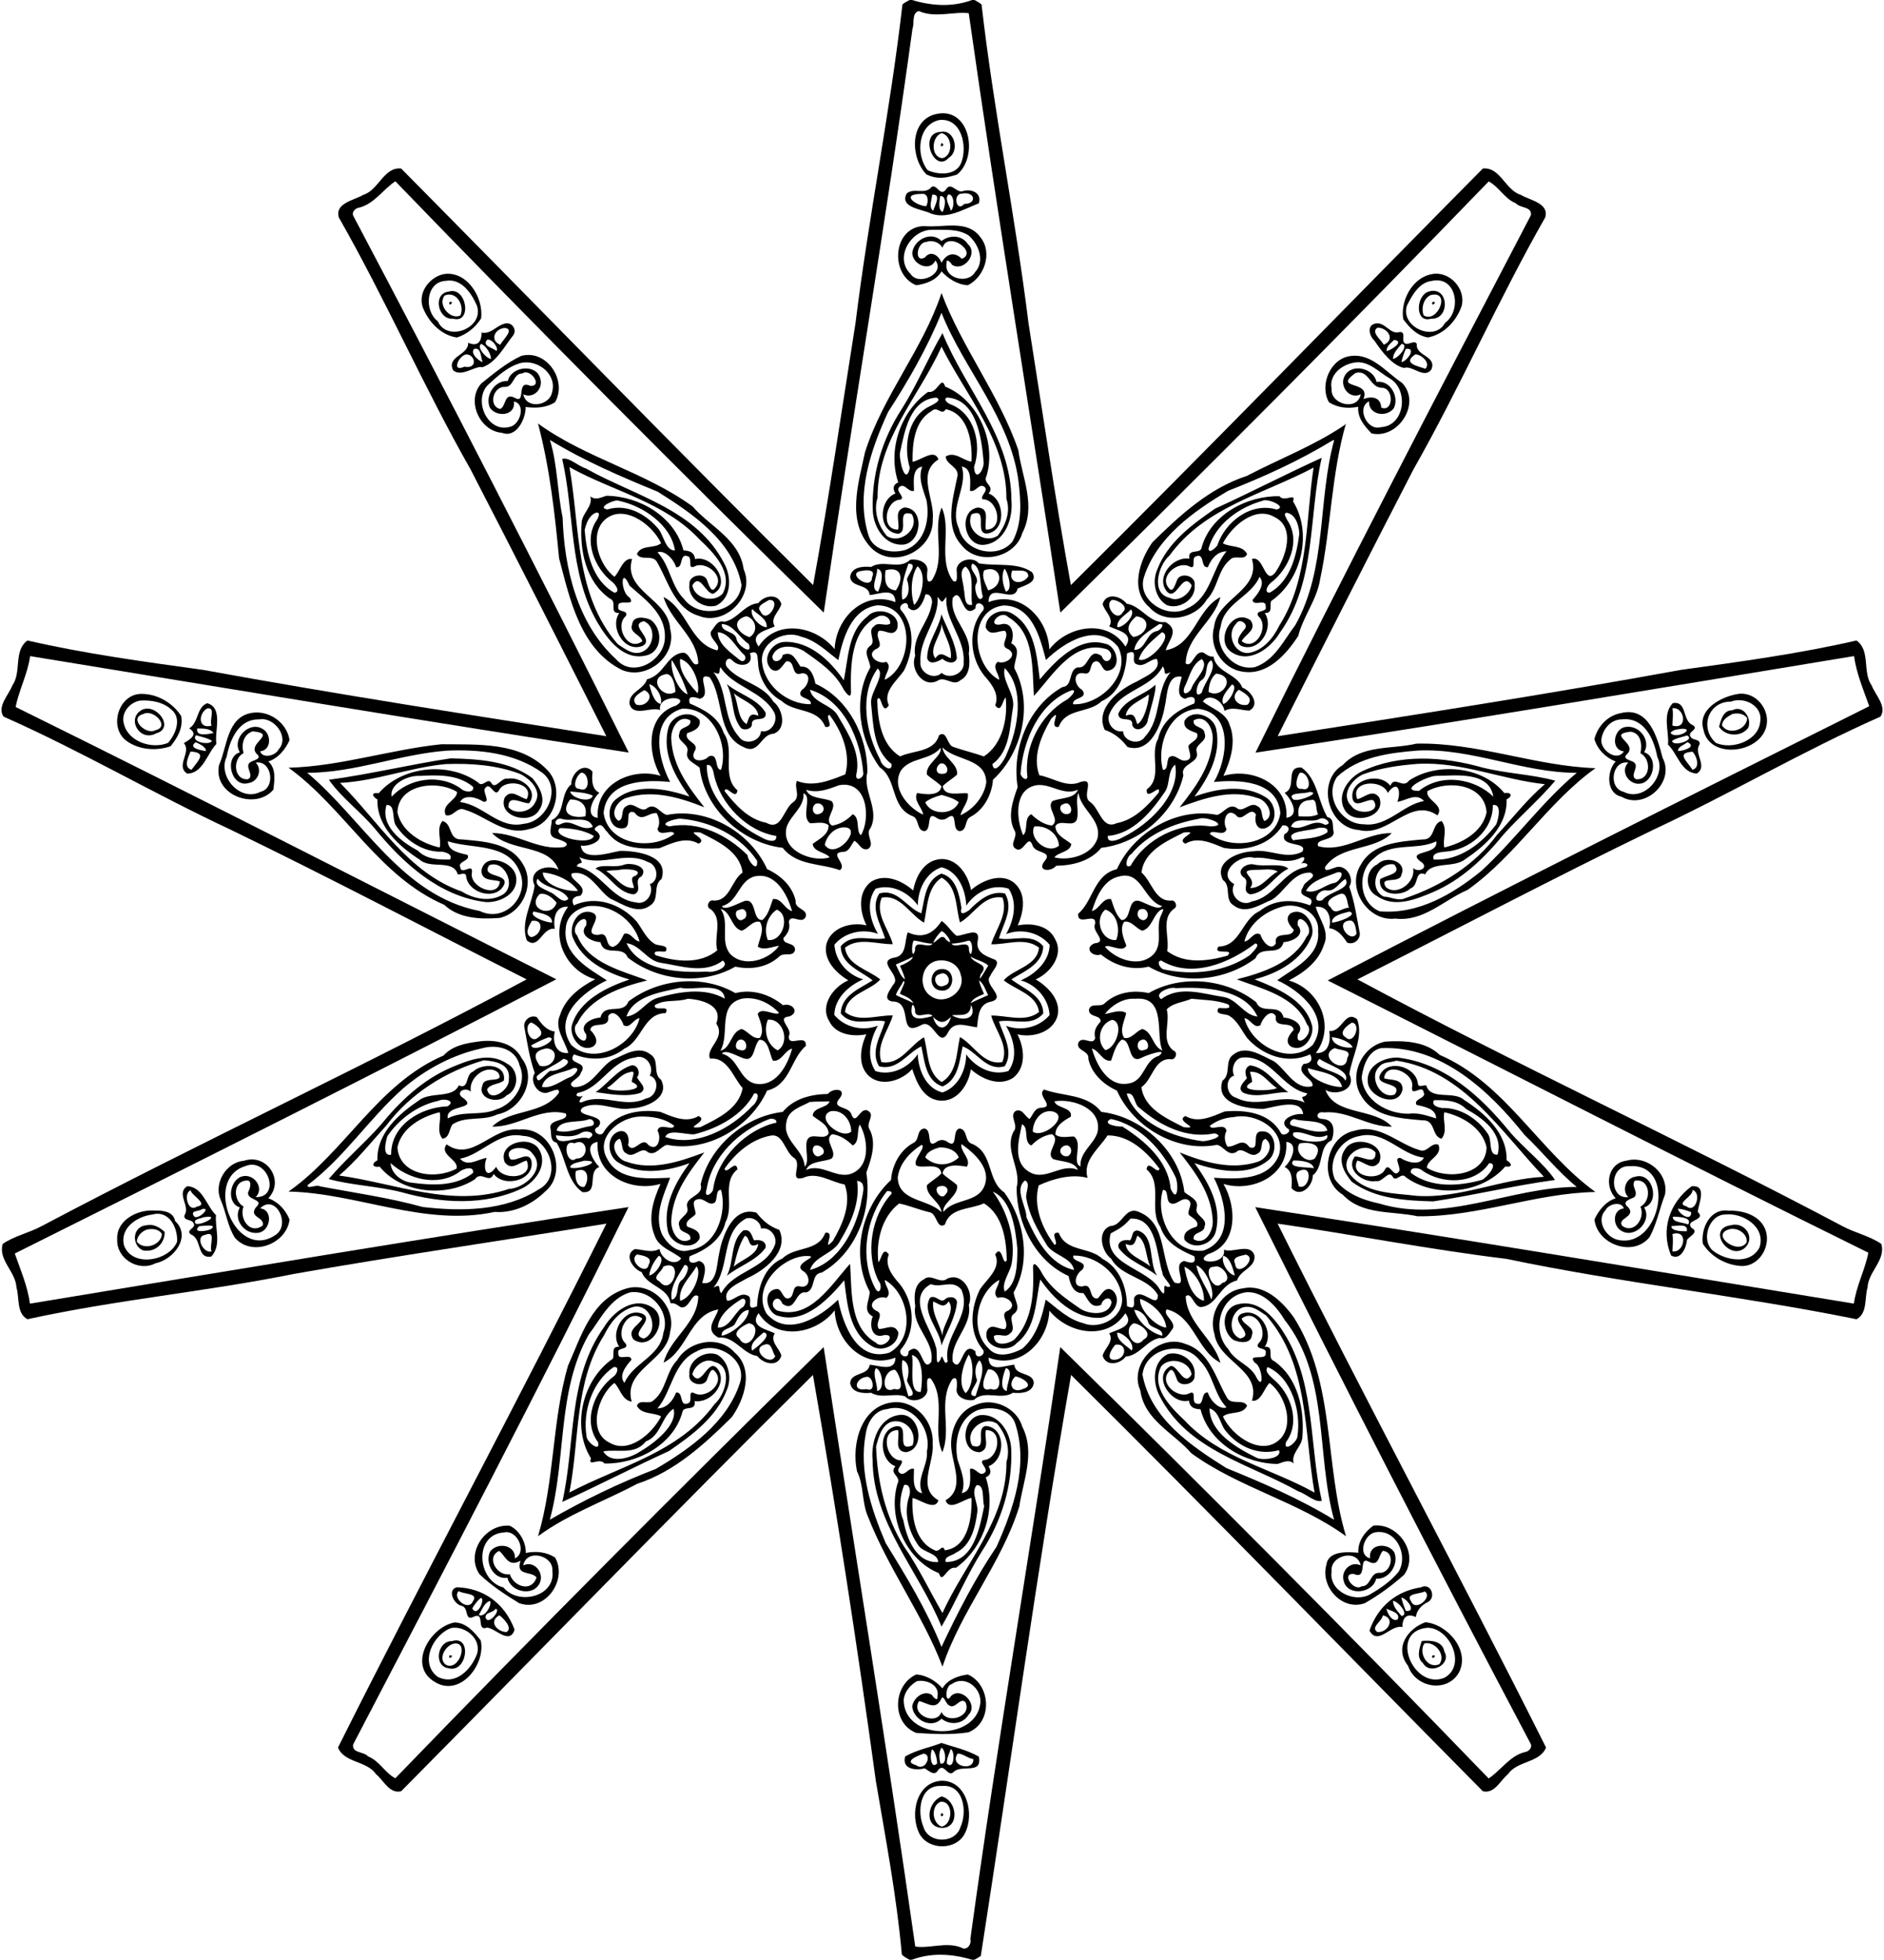 <svg xmlns="http://www.w3.org/2000/svg" width="1405pt" height="1948" viewBox="0 0 1405 1461"><path d="M678.36 0h1.79c14.79 4.44 30.14 5.44 44.8 0h1.8c1.8 1 3.68 1.95 5.24 3.34 9.1 79.38 25.24 158.41 35.02 237.56 10.3 65.05 19.84 130.39 31.61 195.27 103.64-102.81 204.68-206.96 307.23-310.54 12.98-1.32 16.74 16.16 28.29 19.64 6.64 4.04 21.39 6.14 18.19 16.86-35.1 61.47-63.44 126.59-98.3 187.92-34.14 66.01-67.71 132.4-101.21 198.8 100.51-15.64 201.15-31.26 300.86-49.46 43.69-6.04 87.99-12.03 130.82-21.89 10.67 7.58 4.17 23.57 11.36 33.62 2.62 6.94 11.57 15.68 6.5 23.13-57.7 25.49-112.72 57.87-169.59 84.42-74.09 35.85-146.97 74.31-220.47 111.46 118.52 63.71 242.11 120.66 361.68 183.96 9.34 5.06 20.2 7.24 28.99 13.24 3.62 11.89-9.75 20.74-10.24 32.5-2.34 7.82.12 19.16-8.21 23.67-86.61-17.57-174.66-26.88-261.13-45-57.17-6.94-113.66-18-170.62-26.28 65.21 131.17 134.67 259.81 200.19 390.58-4.69 11.57-21.53 9.77-28.39 19.88-5.71 4.57-9.92 14.82-18.72 12.71-102.49-103.53-203.48-207.65-307.09-310.33-25.12 143.8-44.9 289.08-67.32 433.08-1.48 1.12-3.16 1.97-4.78 2.86h-1.8c-14.8-4.44-30.16-5.44-44.82 0h-1.8c-1.98-1.16-4.16-2.13-5.69-3.87-3.88-43.42-12.09-86.41-19.38-129.34-13.85-100.91-29.46-202.3-46.93-302.73-103.61 102.68-204.6 206.8-307.09 310.33-8.8 2.11-13.02-8.14-18.72-12.71-6.86-10.11-23.7-8.31-28.39-19.88 65.52-130.77 134.98-259.41 200.19-390.58-77.77 12.71-155.73 23.87-233.39 37.56-65.41 13.24-132.99 19.32-198.36 33.72-8.34-4.51-5.87-15.85-8.21-23.67-.5-11.76-13.87-20.61-10.24-32.5 8.78-6 19.65-8.18 28.99-13.24 119.57-63.3 243.16-120.25 361.68-183.96-73.5-37.15-146.38-75.61-220.47-111.46-56.87-26.55-111.89-58.93-169.59-84.42-5.08-7.45 3.87-16.19 6.5-23.13 7.18-10.05.68-26.04 11.36-33.62 42.83 9.86 87.13 15.85 130.82 21.89 99.71 18.2 200.35 33.82 300.86 49.46-33.5-66.4-67.07-132.79-101.21-198.8-34.86-61.33-63.2-126.45-98.3-187.92-3.2-10.72 11.54-12.82 18.19-16.86 11.55-3.48 15.3-20.96 28.29-19.64C401.7 229.21 502.74 333.36 606.38 436.17c11.77-64.88 21.31-130.22 31.61-195.27C647.77 161.75 663.92 82.71 673 3.33c1.56-1.42 3.51-2.33 5.36-3.33m6.87 8.22c-5.59 1.55-3.09 9.11-4.75 13.22-19.97 145.66-44.87 289.26-66.18 435.28-107.77-105.77-214.65-213.06-319.45-321.56-9.03 5.9-15.64 16.69-26.8 19.59-3.03.29-6.18 3.42-4.4 6.51C333.72 293.81 401.97 426.6 468.9 561.05c-149.92-22.87-297.24-47.55-446.44-71.91-1.7 12.93-8.58 25.97-10.78 37.95C146.66 593.6 280.2 662.32 414.86 730.06 281 799.63 145.88 867.17 11.02 934.51c4.2 12.05 9.6 24.45 11.31 37.38 148.98-24.57 296.51-49.37 446.41-72-66.74 135.13-135.76 267.38-205.36 400.57-1.18 6.67 7.93 5.2 11.13 8.96 8.4 3.32 12.71 12.38 20.29 16.31 104.84-108.4 211.75-215.64 319.45-321.44 22.84 150.08 47.01 297.2 68.3 446.85 10.14 1.74 23.35-3.75 34.38.84 3.99 2.59 7.79-2.43 6.71-6.42 20.25-147.71 45.42-293.26 67.06-441.28 107.77 105.77 214.65 213.06 319.45 321.56 9.03-5.91 15.64-16.7 26.8-19.59 3.02-.29 6.17-3.43 4.4-6.51-70.07-132.55-138.32-265.34-205.25-399.79 149.92 22.87 297.24 47.55 446.44 71.91 1.7-12.93 8.57-25.98 10.78-37.95-134.98-66.51-268.52-135.23-403.18-202.97 133.86-69.57 268.98-137.11 403.84-204.45-4.2-12.05-9.61-24.46-11.31-37.38-148.98 24.57-296.52 49.37-446.41 72 66.74-135.13 135.76-267.38 205.36-400.57 1.18-6.68-7.94-5.2-11.13-8.96-8.41-3.33-12.71-12.39-20.29-16.31-104.84 108.4-211.75 215.64-319.45 321.44-22.84-150.08-47.01-297.2-68.3-446.85-11.08-1.46-25.38 3.82-37.22-1.64z"/><path d="M696.75 85.37c26.45-7.36 33.5 31.04 17.07 44.72-8.57 2.68-14.24 3.83-22.76.08-11.87-11.73-13.16-39.24 5.69-44.8m3.73 4.11c-16.21 3.48-17.66 26.33-8.67 37.42 8.28 3.73 21.59 4.18 25.19-5.99 4.53-12.06-.01-33.25-16.52-31.43z"/><path d="M701.33 98.35c10.63-2.3 14.44 14.41 6.31 19.21-10.84 12.35-23.05-18.32-6.31-19.21m.82.91c-7.67 2.74-8.24 17.99.72 18.67 8.27-2.09 7.44-16.95-.72-18.67z"/><path d="M702.22 106.6c3.75 1.87-2.58 4.31 0 0zM694.64 139.4c4.15-2.44 6.42 7.5 10.73 2.01 3.63-6.42 7.81 2.55 12.45 1.16 6.08-2.07 14.63.92 12.15 8.99-12.52 4.99-23.64 11.97-35.86 7.6-5.69-3.15-23.61-4.17-17.95-14.88 5.27-4.71 13.75 1.25 18.48-4.88m-7.44 5.16c-16.44.08-3.7 8.96 3.54 9.18 1.86-3.3 1.65-10.01-3.54-9.18m30.14-.19c-6.99-.17-4.33 14.55 1.79 7.65 9.86-.02 7.96-9.68-1.79-7.65m-22.16.8c-.18 3.28-2.84 9.68.75 11.92 1.08-3.57 6.45-12.73-.75-11.92m12.02-.16c-2.97 3.51 1.01 8.27 1.87 12.07 2.89-2.12 2.74-12.52-1.87-12.07m-6.01 1.11c-.53 3.32-1.96 10.09 1.71 11.93 1.85-3.22 3.46-12.2-1.71-11.93zM689.2 168.54c14.12 1.47 32.17-5.25 41.95 8.33 9.22 11.36 3.08 29.62-9.39 35.78-7.75-.42-14.93-5.04-19.6-10.34-3.84 6.6-11.7 9.4-18.92 10.34-20.08-8.14-17.38-43.64 5.96-44.11m6.13 2.77c-15.79-.3-28.71 20.66-16.36 32.83 6.19 9.66 26.34-.43 18.59-9.97-4.1 9.12-17.69 2.59-17.22-6 1.43-9.66 14.32-16.24 21.81-8.47 5.92-4.75 15.31-4.61 19.75 2.43 7.89 7.1-3.58 20.97-12.06 15.16-.69-1.7-4.39-5.04-3.9-1.27-2.38 11.57 15.82 16.07 21.11 7 7.78-8.29 2.82-20.95-4.64-27.46-8.06-5.23-17.96-4.09-27.08-4.25m-4.48 9.08c-7.26.02-9.37 16.18-1.07 11.52 4.29-5.59 10.34-1.55 12.36 4.02 3.63-7 9.77-8.5 15.12-2.98 12.34-4.84-10.46-21.36-14.37-8.26-1.98-3.72-7.35-6.15-12.04-4.3zM330.65 204.41c17.49-3.06 30.2 17.57 28.11 33.04-4.34 6.74-10.43 11.7-18 14.18-12-1.72-21.41-11.88-25.59-22.79-3.47-10.84 5.04-22.09 15.48-24.43m1.91 4.96c-15.05.61-16.52 22.19-6.06 30.15 7.07 16 34.92 4.93 29.14-11.72-3.97-9.14-11.62-20.45-23.08-18.43zM1067.62 204.42c13.02-2.88 25.86 10.82 22.39 23.72-3.78 11.18-13.26 21.2-25.14 23.46-8.16-1.39-13.58-7.19-18.37-13.55-2.36-13.74 6.73-31.02 21.12-33.63m-.13 5.06c-9.25 1.17-14.37 10.65-18.2 18.19-5.45 15.91 20.51 27.74 28.39 13 12.82-9.29 8.52-35.58-10.19-31.19z"/><path d="M334.55 217.41c13.54-4.24 17.87 24.24 3.25 20.19-11.26 1.07-15.35-18.8-3.25-20.19m-2.92 2.86c-5.57 6.89 4 18.37 11.64 14.98 3.45-7.16-2.69-18.63-11.64-14.98zM1065.71 217.29c15.02-4.19 15.83 21.12 1.5 20.31-12.28 3.69-11.47-17.66-1.5-20.31m1.24 2.69c-5.51 2.56-7.24 9.88-5.23 15.16 10.41 6.32 20.66-19 5.23-15.16zM702.14 218.47c14.85 40.01 43.19 76 57.27 117.11 2.79 20.41 13.48 41.7 2.97 61.82-5.27 18.62-33.01 24.46-45.06 9.28-12.95-13.91-6.84-34.33-3.55-50.54 2.57-7.99-8.57-9.62-8.45-15.82 6.7-4.12 12.88 3.04 19.18 3.86.72-14.41-2.25-35.63-19.2-39.14-3.08 5.33-6.18-2.84-10.65 1.47-12.89 7.42-14.23 24.42-14.17 37.7 5.65-.49 16.47-10.3 19.35-1.68-16.42 10.32-2.59 29.53-4.23 44.53.87 22.73-28.34 37.89-45.48 21.82-19.32-19.72-9.97-48.43-5.02-71.78 13.36-42.11 43.14-76.74 57.04-118.63m-.02 14.73c-10.47 25.96-24.65 50.57-39.88 74.06-12.91 28.26-24.27 60.92-14.52 91.89 3.35 11.48 17.7 13.78 27.64 10.78 14.73-5.56 18.22-23.33 15.56-37.04-2.52-8.05-6.49-16.53-3.13-25-7.99 1.18-6.19 11.9-6.16 18-4.26 1.45-6.87-6.08-10.8-2.9-3.78 2.9 4.94 7.75.59 9.53-11.08.24-15.09 22.64-1.66 22.31 1.6-5.47-3.56-14.13 4.66-16.49 15.2.36 13.12 25.87-.61 27.69-13.7 1.11-22.3-12.77-22.9-24.99-1.2-26.85 7-53.83 21.74-76.38 11.34-17.97 19.85-38.51 30.2-56.32 16.89 41.63 51.27 77.33 51.41 124.31 1.3 13.46-4.26 30.96-19.38 33.4-15.63 2.71-20.95-24.89-5.77-27.67 9.63.39 4.74 10.73 6.12 16.47 13.77.18 9.18-22.83-2.37-22.58-2.39-2.44 4.73-6.41 1.31-9.28-3.94-3.18-6.55 4.35-10.8 2.9.03-6.15 1.81-16.64-6.1-18.1 4.66 15.44-9.64 30.56-2.18 46.12 3.69 17.34 28.85 23.44 39.88 9.94 7.63-13.83 6.32-30.26 4.54-45.38-6.23-46.88-40.79-83.2-57.39-125.27m.03 25.24c-16.7 37.31-48.03 69.22-47.7 112.64-3.18 9.99.48 21.02 7.03 28.58 10.32 6.49 24.75-5.9 18.41-16.44-12.23-3.89-1.65 13-9.96 14.71-15.2-1.05-14.98-25.06-2.17-30.05-2.17-3.45-1.91-6.58 2.1-8.25-8.11-24.27 1.76-52.95 22.33-67.51 6.83 1.76 9.87-12.96 12.63-3.92 24.61 9.87 38.37 41.24 30.91 66.6-3.17 5.76 6.58 7.43 1.5 13.08 12.53 4.59 13.07 28.43-1.31 29.9-9.74.18 1.74-19.92-11.47-14.29-4.87 12.1 9.73 22.51 19.72 15.79 5.62-7.76 9.73-17.66 6.37-27.33.26-43.44-30.5-77.34-48.39-113.51m-4.01 37.97c-19.68 1.57-23.57 25.51-26.94 40.9-.93 5.45 4.06 25.71 7.33 11.51-4.75-15.29-1.9-36.51 13.18-45.12 2.46-1.31 12.02-5.31 6.43-7.29m8.02-.04c-3 1.29.58 4.31 2.54 5.01 18.08 6.62 23.62 29.9 17.7 46.66.52 12.28 8.3 2.07 7.05-4.71-1.45-16.77-5.19-45.74-27.29-46.96z"/><path d="M335.17 225.17c4.63-1.02-1.02 4.63 0 0zM1068.17 225.17c4.62-1.02-1.03 4.63 0 0zM376.36 241.29c4.99-1.62 9.32 3.98 6.55 8.43-7.1 8.99-12.77 20.45-23.09 24.04-5.18-1.49-15.71 7.92-21.96 2.21-4.95-10.5 11.83-11.19 11.27-20.46 7.45 3.33 10.01-1.29 10.05-7.54 6.98 1.37 10.85-5.17 17.18-6.68m.02 3.2c-7.37.58-11.48 9.12-3.3 12.57 1.72-3.67 11.14-11.84 3.3-12.57m-13.12 8.82c-4.03 4.77 4.45 5.8 6.91 8.38 2.12-1.87-3.28-9.51-6.91-8.38m-4.16 3.11c-4.34 1.43 3.07 10.74 7.07 11.18-.21-4.42-3.65-9.45-7.07-11.18m-5.59 3.72c-2.96 3.31 3.13 8.7 6.42 9.86-1.51-3.54-1.05-11.44-6.42-9.86m-6.14 4.12c-5.61 1.31-10.84 13.61-1.01 9.1 10.37 2.07 7.98-9.64 1.01-9.1zM1025.49 241.25c7.42-1.8 11.02 8.62 18.41 6.24 5.46-.05.12 7.5 4.56 8.82 2.51.51 6.93-2.97 8.12.24-.94 8.94 14.99 8.69 10.91 18.77-5.25 7.7-14.32-3.28-20.42-1.02-8.53-1.73-16.39-11.78-22.05-20.32-3.69-3.22-6.03-11.25.47-12.73m1.82 3.02c-5.4 3.35 2.87 9.07 4.62 12.77 9.09-3.95 2.8-12.78-4.62-12.77m12.33 9.14c-2.24 2.38-5.88 4.75-5.52 8.38 3.65-.93 13.6-7.39 5.52-8.38m5.63 2.94c-2.66 3.35-6.39 6.65-6.43 11.23 3.99-.43 12.34-10.58 6.43-11.23m3.12 3.74c-1.37 3.21-2.57 6.5-3.32 9.91 4.28-.66 11.76-11.02 3.32-9.91m7.07 4.13c-9.83 6.5 1.23 8.61 7.55 10.68 4.23-4.33-3.14-10.86-7.55-10.68zM388.68 265.33c19.04-5.15 34.63 18.46 25.24 34.54-6.47 4.15-14.45 4.57-21.91 3.54.14 8.87-6.98 23.46-17.64 19.25-16.71-1.2-26.89-24.2-15.45-36.77 9.41-7.51 18.83-15.47 29.76-20.56m.06 5.17c-9.99 2.61-17.97 10.14-25.32 16.93-10.86 12.2 1.3 37.01 18.44 30.25 6.75-3.2 9.88-16.74 1.38-18.37 1.47 11.16-13.46 11.83-18 4.48-3.65-8.84 3.62-20.36 13.5-19.75 2.31-10.95 21.47-13.29 24.21-1.64 2.31 7.67-5.45 15.19-12.72 11.56 2.46 11.5 19.63 8.47 21.48-1.5 3.86-13.53-10.58-24.48-22.97-21.96m.77 7.92c-6.91-.17-6.17 10.23-13.02 10.01-8.76-.4-12.56 14.21-3.52 16.48 4.71-1.9 2.68-12.78 11.21-8.19 8.34 4.7.48-13.94 11.26-9.09 9.7.68.14-13.52-5.93-9.21zM1007.7 265.36c15.39-1.89 26.05 12.21 37.85 20.04 14.67 15.16-2.81 42.22-22.72 37.73-5.22-5.48-10.61-11.59-9.94-19.88-7.57 1.54-15.29.81-21.82-3.37-7.37-12.96 1.27-33.13 16.63-34.52m1.92 5.02c-9.24 1.59-18.75 9.24-16.55 19.58-.99 11.48 19.25 16.78 21.73 3.99-8.25 4.18-16.29-5.93-12.02-13.7 5.16-9.73 21.65-5.89 23.77 4.49 10.27-1.6 17.13 11.23 12.87 19.64-5.48 7.18-18.93 4.95-18.46-5.15-9.52 4.47-1.6 22.29 8.84 19.22 17.85-.92 20.92-27.74 6.87-36.18-8.46-4.74-16.39-14.09-27.05-11.89m1.19 7.73c-17.39 12.6 12.01 5.04 5.99 19.38 6.33-2.42 12.86-1.33 13.28 6.4 9.05 3.69 9.64-14.34.65-14.81-9.2.25-9.64-13.92-19.92-10.97zM401.21 315.72c35.39 25.77 79.71 36.01 115.26 61.81 13.27 15.29 35.16 24.72 38.12 46.87 8.93 19.85-13.96 42.83-33.63 34.66-17.87-5.48-22.48-25.21-30.63-39.4-3.13-6.97-12.39-1.01-15.34-6.66 3.32-7.24 12.88-3.69 18.03-8.04-7.18-15.12-29.78-30.59-43.23-16.21-10.02 11.31-2.86 32.72 8.38 41.23 3.83-3.17 6.36-14.48 13.2-13.22-7.01 23.93 27.11 29.7 28.37 51.97 5.54 19.97-17.26 38.75-36.12 30.66-30.91-15.62-38.57-52.59-46.69-83.23-3.2-33.69-7.02-67.68-15.72-100.44m8.9 12.29c5.78 18.82 5.43 38.5 9.45 57.68 1.21 38.01 10.89 79.38 39.96 105.84 12.79 14.73 36.53.55 36.33-16.64.39-17.59-14.93-28.03-26.43-38.33-6.61-15.45-6.93 5.16.16 8.95 5.14 7.42-9.61.24-8.46 6.73-1.41 4.6 8.33 2.14 5.47 7.15-8.52 7.47 1.69 26.92 12.44 18.65-1.37-5.14-10.04-6.16-7.61-12.56.7-6.69 9.44-5.48 13.84-3.33 8.7 6.18 9.12 22.44-2.19 26.17-17.59 5.2-29.96-11.43-37.74-24.64-21.22-37.17-16.78-81.04-26.06-121.51 4.75-1.73 11.84 5.32 17.55 7.02 36.42 20.55 82.8 30.64 103.43 71.16 5.32 10.01 5.43 25.33-6.08 31.12-9.57 2.8-21.41-5.36-20.06-15.8-.64-7.24 11.95-9.42 13.48-2.21 1.06 2.36 2.84 9.13 5.82 4.84 7.57-8.79-7.36-20.74-15.79-15.84-4.76 1.92-1.53-5.13-3.88-7.39-7.64-3.92-3.59 8.63-9.53 7.77-1.72-5.94-8.61-13.11-13.91-11.07 9.53 9.88 9.97 25.07 19.94 34.96 11.86 15.58 40.73 9.57 42.75-10.63-6.08-32.62-36.28-53.1-62.56-69.56-27.45-11.22-55.02-23.07-80.32-38.53m14.55 20.23c8 44.92 3.95 95.27 36.08 132.04 5.42 3.51 11.79 8.84 18.65 5.44 8.73-3.8 9.97-19.03.73-22.6-11.86 2.8 8.34 13.11-.74 18.33-13.41 5.64-25.03-13.46-17.58-24.46-8.1.44-.97-8.52-7.06-10.75-18.08-12.74-22.64-36.33-20.97-57.01.7-6.97 8.7-12.01 6.41-19.21 3.82 3.23 8.02.82 12.02-.42 24.7.24 51.1 15.56 57.5 40.76 5.06.16 8.05 1.65 8.66 6.45 13.38-3.36 27.77 18.91 13.33 25.91-5.83-.62-9.69-15.75-15.36-6.38 1.52 9.98 16.06 13.52 22.64 6.15 8.18-15.39-6.8-30.44-17.2-40.26-26.18-28.15-64.73-35.85-97.11-53.99m36.65 25.06c-3.05-1.25-16.71 5.23-8.35 6.5 14.33-4.42 28.34 3.22 37.45 13.8 4.63 4.74 5.54 16.88 12.95 16.81-2.89-19.17-23.92-33.36-42.05-37.11m-16.98 8.99c-5.1 2.01-7.18 7.97-8.32 12.88 1.39 17.26 5.88 37.61 22.14 46.71 5.07-.54.54-6.55-1.8-8.22-12.95-10.19-21.53-30.97-11.39-45.77 1.22-1.72 3.36-6.58-.63-5.6zM1002.75 316.86c.25-.28.75-.85 1.01-1.13-10.95 37.82-11.11 77.62-19.22 115.85-2.33 15.35-12.58 27.69-16.37 42.5-9.06 13.97-23.17 29.78-41.6 26.63-15.28-2.15-25.35-18.95-21.15-33.47 2.41-21.17 35-27.14 28.21-50.48 8.97-3.02 9.37 19.97 17.34 10.13 8.23-11.61 15.21-34.04-.5-41.4-14.22-8.56-31.69 6.37-38.5 19.56 5.48 3.16 14.61 1.15 18.04 7.94-1.99 5.4-9.02.34-12.56 4.18-9.37 7.45-9.07 21.3-17.46 29.8-8.52 14.44-31.26 18.95-42.8 5.77-14.81-12.55-7.42-34.94 2.16-48.35 20.4-20.09 42.46-40.48 70.43-49.57 24.43-12.78 50.12-22.46 72.97-37.96m-9.24 11.63c-24.49 14.91-50.88 26.92-77.6 37.4-25.68 15.17-53.26 34.67-62.79 64.32-5.55 17.34 17.62 31.84 32.32 23.31 17.58-7.77 18.3-29.71 29.26-42.51-7.02.08-11.58 5.78-13.91 11.83-5.94.8-1.9-11.58-9.47-7.79-3 1.85 1.01 9.42-3.95 7.44-8.41-5.02-23.35 7.04-15.78 15.81 2.97 4.29 4.75-2.48 5.82-4.84 1.66-7.57 14.87-4.64 13.49 2.93 1.1 10.37-11.5 18.26-20.71 14.75-8.76-5.01-11.12-17.47-7.27-26.26 7.59-20.27 26.01-33.86 43.26-45.7 26.69-12.14 53.14-25.95 79.48-37.87-9.94 43.47-3.82 92.18-31.11 130.25-7.07 11.84-22.92 23.77-36.53 14.36-12.26-8.62.93-33.11 14.61-23.48 4.99 7.37-4 10.22-6.66 15.57 10.53 8.17 21.06-11.11 12.44-18.62-2.87-5.01 6.88-2.55 5.47-7.15.68-6.51-9.47.37-9.76-5.02 4.01-4.55 9.86-11.91 5.16-17.14-6.41 14.97-26.73 19.59-28.97 37.23-5.62 15.34 9.41 33.24 25.46 30.06 14.73-4.89 21.45-19.95 30.25-31.41 23.77-42.48 16.47-92.45 28.97-137.95l-1.48.48m-13.9 20.12c-37.08 19.72-81.35 29.48-107.44 65.54-8.51 7.3-14.23 28.44.25 31.58 6.66 3.53 15.15-3.35 16.25-9.38-6.93-11.37-11.57 13.63-18.93 4.01-7.69-10.51 5.18-25.82 17.29-23.86-1.55-8.22 8.35-2.87 9.11-8.41 6.79-24.61 34.27-38.72 58.04-38.15 3.64 4.8 12.65-3.12 10.11 3.85 14.58 23.41 6.57 58.53-16.31 74.28-1.43 3.65 1.63 9.16-4.78 8.92 7.2 10.83-3.55 29.26-16.9 24.82-6.48-2.74-1.05-9.29 1.87-12.8 3.53-3.74-4.26-8.66-6.28-4.03-7.63 7.33-1.78 22.54 9.16 21.83 10.97-1.79 18.48-11.09 23.11-20.63 22.23-35 19.61-80.27 25.45-117.57m-37.93 24.69c-17.63 4.87-35.33 17.45-40.45 35.7.28 4.44 5.52-.88 6.59-2.36 5.81-17.65 25.04-32.5 44.17-26.79 8.56-1.94-6.94-8.63-10.31-6.55m17.56 8.94c-2.38 1.03.18 4.02.8 5.65 10.41 15.29 1.08 36.53-12.47 46.71-2.05 1.67-5.28 7.12-.72 7.29 15.41-8.6 20.04-27.61 22.12-43.92-.18-5.92-2.8-15.02-9.73-15.73z"/><path d="M702.25 378.34c7.67 16.37-3.2 38.75 8.56 54.81 3.83 2.04 2.56-4.38 2.73-6.59-1.79-8.55 11.45-12.62 16.41-6.61 12.86 2.4 28.62-1.11 39.67 6.6 5.13 7.69-5.87 9.85-10.77 12.28-2.52 11.95-21.55-5.62-21.64 10.08 23.72-9.21 44.44 12.23 45.32 35.24 13.58-17.72 43.47-23.23 56.79-2.1 6.94-10.11-5.81-11.93-12.14-15.05 4.03-6.1-3.77-11.41-4.88-16.76 2.87-8.83 13.38-5.91 17.97-.17 10.7 1.51 17.28 15.19 28.85 13.69 11.14 5.96 2.05 13.87.23 21.03 21.22-3.75 22.8-30.4 40.78-39.66-4.96 18.66-25.39 29.23-25.91 49.48 4.92 3.78 6.59-10.22 13.32-8.06 2.26 1.53 4.46 3.33 7.41 2.85 1.96 12.08 17.42 12.64 21.49 23.21 6.49 2.29 13.65 12.89 5.2 17.16-6.19-.17-12.59-3.24-18.49.2-.98-7.46-11.65-13.8-16.13-7.07 5.88 5.23 17.04 7.99 19.85 17.2 5.28 12.66.9 26.54-4.48 38.33 21.22-6.47 48.92 6.05 46.92 31.27 10.56-1.77 3.69-13.71-1.28-18.7 9.6-3.56-.29-19.82 12.59-18.76 11.83 8.32 12.25 25.09 19.26 36.91 5.4 1.06 3.56 6.85 4.65 10.82 1.09 7.26-14.25 4.83-11.47 10.9 19.23 5.07 35.8-10.27 54.85-9.76-13.64 13.46-37.8 8.47-49.69 25.15-.84 4.48 4.6 1.21 6.81.77 7.99-4.06 15.64 7.6 11.14 13.98 4.13 11.5 5.63 23.12 7.91 34.85.29 4.78-4.74 8.83-9.48 6.82-3.2-4.86-7.08-9.89-13.33-10.7 1.81-7.62-.6-16.91-10.08-15.97 2.52 9.1 10.68 18.49 6.15 28.28-3.99 12.69-15.14 20.97-26.21 26.65 22.92 6.61 35.1 34.17 20.19 54.09 9.54.66 11.23-8.74 9.97-16.49 9.45 1.42 11.8-16.16 20.83-8.6 4.95 13.34-3.95 27.47-5.83 40.8 5.44 11.5-9.49 16.58-17.85 11.88 7.4 19.54 36.23 12.85 49.57 27.32-17.8.32-32.8-12.36-50.87-10.61-4.77-1.19-6.85 4.42-1.25 4.84 9.69.27 9.56 9.45 7.2 15.94-10.05 4.47-5.52 19.59-14.1 26.11.27 7.82-9.23 17.3-15.88 9.46.56-5.72.86-12.9-5.09-15.68 5.19-4.57 10.94-17.76 1.19-18.71 2.1 25.17-25.59 37.87-46.82 31.32 9.97 17.01 10.87 45.24-11.4 52.31-12.37 7.01 13.99 8.9 11.74-3.27 6.5 2.79 19.74-5.41 22.76 4.33 1.15 9.06-10.68 10.74-12.95 18.58-13.11 3.16-14.72 18.84-27.06 19.86-5.28-.24-6.79-11.77-11.26-8.03.93 20.09 20.5 31.07 25.92 49.54-17.81-9.18-19.75-34.92-40.03-39.8-3.47 4.01 6.81 8.86 4.57 14.22-2.67 3.09-4.81 8.78-9.8 7.09-9.79 1.81-15.04 13.02-25.33 13.9-4.48 5.78-14.63 7.6-17.25-.58 1.1-5.35 8.91-10.66 4.88-16.76 6.33-2.94 19.24-5.3 12.07-14.99-13.56 20.87-42.71 15.38-56.68-1.95-.88 23.01-21.74 44.24-45.37 35.04.37 11.71 12.44 5.64 19.26 5.32.65 8.7 13.96 5.16 14.51 13.55-.93 7.47-9.78 7.96-15.6 7.33-8.82 5.81-21.1-2.45-29 5.32-5.66 1.21-14.43-1.99-12.83-9.18.08-2.52.8-9.37-3.35-6.2-11.03 16.78-.25 36.73-7.44 54.42-7.67-16.38 3.2-38.75-8.56-54.81-3.84-2.05-2.57 4.37-2.73 6.59 1.78 8.54-11.46 12.62-16.41 6.61-8.09-2.89-17.67 1.91-25.41-2.74-5.82.62-14.69.14-15.61-7.35.63-8.17 13.53-5.16 14.54-13.54 6.77.41 19.02 5.81 19.22-5.33-23.72 9.21-44.44-12.24-45.32-35.24-13.58 17.72-43.48 23.23-56.79 2.1-6.95 10.11 5.81 11.93 12.14 15.05-4.04 6.1 3.77 11.41 4.88 16.76-2.87 8.83-13.39 5.9-17.97.17-10.7-1.51-17.29-15.19-28.85-13.69-11.14-5.96-2.06-13.87-.23-21.03-21.22 3.75-22.8 30.4-40.78 39.66 4.96-18.66 25.39-29.24 25.91-49.48-4.93-3.78-6.59 10.21-13.32 8.06-2.27-1.54-4.47-3.34-7.41-2.85-1.96-12.08-17.42-12.64-21.49-23.21-6.5-2.3-13.65-12.89-5.2-17.16 6.18.17 12.58 3.23 18.49-.2.97 7.45 11.65 13.8 16.13 7.07-5.88-5.24-17.04-8-19.85-17.2-5.29-12.66-.91-26.54 4.48-38.33-21.22 6.46-48.92-6.05-46.92-31.27-10.57 1.76-3.69 13.71 1.28 18.7-9.61 3.56.28 19.81-12.59 18.76-11.83-8.33-12.26-25.09-19.26-36.91-5.41-1.06-3.57-6.85-4.65-10.82-1.1-7.26 14.25-4.84 11.47-10.9-19.23-5.07-35.8 10.27-54.85 9.76 13.64-13.46 37.79-8.47 49.69-25.15.83-4.49-4.61-1.22-6.81-.77-8 4.06-15.64-7.6-11.14-13.98-4.14-11.51-5.63-23.12-7.91-34.85-.29-4.78 4.73-8.84 9.48-6.82 3.2 4.85 7.07 9.88 13.33 10.7-1.82 7.61.6 16.91 10.08 15.97-2.53-9.1-10.69-18.5-6.15-28.28 3.99-12.69 15.13-20.97 26.21-26.65-22.92-6.61-35.11-34.17-20.19-54.09-9.54-.66-11.25 8.72-9.97 16.49-9.45-1.42-11.81 16.15-20.83 8.6-4.95-13.34 3.94-27.47 5.83-40.8-5.44-11.5 9.48-16.58 17.85-11.88-7.4-19.54-36.23-12.85-49.57-27.32 18.65-.15 34.61 13.4 53.7 10.4 6.39-3.02-4.39-5.64-6.56-6.5-6.24-2.15-2.46-8.87-2.72-13.57 10.41-4.6 5.99-19.79 14.6-26.61-.27-7.82 9.23-17.3 15.88-9.46-.57 5.71-.86 12.9 5.09 15.68-5.19 4.57-10.95 17.75-1.19 18.71-2.1-25.17 25.59-37.87 46.82-31.32-9.97-17.02-10.87-45.24 11.4-52.31 12.37-7.01-13.99-8.91-11.74 3.27-6.51-2.8-19.75 5.41-22.76-4.33-1.15-9.07 10.68-10.74 12.95-18.58 13.11-3.16 14.72-18.84 27.06-19.86 5.28.23 6.79 11.77 11.26 8.03-.94-20.09-20.5-31.07-25.92-49.54 17.81 9.18 19.75 34.92 40.03 39.8 3.46-4.02-6.81-8.87-4.57-14.22 2.65-3.11 4.81-8.78 9.8-7.09 9.78-1.81 15.04-13.02 25.33-13.9 4.46-5.8 14.63-7.6 17.25.58-1.11 5.34-8.91 10.65-4.88 16.76-6.34 2.94-19.25 5.29-12.07 14.99 13.55-20.87 42.71-15.38 56.68 1.95.87-23.01 21.74-44.24 45.37-35.04-.39-11.72-12.44-5.65-19.26-5.32-.66-8.71-13.97-5.16-14.51-13.55.93-7.47 9.78-7.97 15.6-7.33 8.81-5.82 21.1 2.44 29-5.32 5.65-1.22 14.43 1.99 12.83 9.18-.08 2.51-.81 9.37 3.35 6.2 11.02-16.78.25-36.73 7.44-54.42m-24.81 41.9c-2.94 8.42-6.08 18.02-4.5 26.75 5.75-1.39 5.24-10.18 3.41-14.94.53-3.72 8.76-11.98 1.09-11.81m47.78-.13c-3.69 4.88 6.36 9.82 2.55 15.46-1.8 3.53 2.11 15.57 5.25 9.22-2.7-7.45-.33-21.6-7.8-24.68m-40.99 2.03c-5.53 8.07-5 21.99-2.47 28.9 5.63-5.56 9.78-23.09 2.47-28.9m35.9.23c-5.81 3.05-1.4 11.94-1.38 16.83 1.11 3.42-.23 13.42 6.25 11.61-1.55-8.56 2.09-22.74-4.87-28.44m-66.03 1.62c.59 5.05-5.72 15.23.73 17.15 2.08-4.64 5.4-15.99-.73-17.15m95.03-.02c-2.72 4.8-1.28 12.21 1.05 17.1 5.77-1.44 1.02-15.4-1.05-17.1m-106.71 1.69c-12.25 1.46 7.85 15.63 7.93 4.59 2.97-5.91-4.13-5.43-7.93-4.59m17.94-.51c-.68 6.5-.95 14.15 7.74 14.99 6.09-8.8 4.34-18.34-7.74-14.99m73.59.06c-2.26 4.85 1.12 10.4 2.98 14.88 12.7-3.16 10.04-19.73-2.98-14.88m20.96.08c-3.84 9.35 7.03 11.6 11.95 4.43-.02-5.99-7.83-3.89-11.95-4.43m-64.78 17.86c-1.25 5.58-6.66 16.35-12.93 9.64.44-6.78-9.12-1.06-4.71 2.66 10.3 12.78 8.57 30.7 1.58 44.59-5.12 7.44-16.03 15.63-11.2 25.76-5.47 8.44-5.49-9.73-8.67-4.29.29 15.14 2.96 33.91 17.08 42.4 9.77-4.69 25.26-2.87 28.98-15.72 6.03-4.32 5.79 7.51 10.91 8.74 7.45 2.56 15.23 4.41 22.55 6.98 13.92-8.91 17.98-28.61 16.24-43.93-2.2 1.53-3.15 12.43-7.8 5.8 3.4-8.16-2.84-16.18-8.02-21.92-10.66-13.2-12.59-33.89-1.94-47.71 5.31-4.46-5.17-10.37-4.71-2.63-10.46 9.17-9.81-17.17-16.98-7.77-2.81 15.49 14.63 26.04 11.96 41.49.89 7.22 1.11 16.11-6.34 19.93-5.2 4.88-11.58-3.52-16.87.3-10.83 5.8-20.88-8.65-16.77-18.52-2.46-14.53 10.13-24.72 12.27-38.2 1.14-3.09-.64-8.38-4.63-7.6m9.06 1.76c1.46 17.18-13.96 30.99-12.75 48.6-1.01 7.96 10.11 13.87 15.76 8.14 5.97 5.31 17.42.41 16.43-8.01 1.26-17.72-14.49-31.52-12.82-48.75-3.83 4.84-2.78 4.87-6.62.02m-125.75 2.38c-2.64 1.84-10.06 4.47-6.31 8.49 4.72 10.78 16.53-9.44 6.31-8.49m255.93-.07c-6.55 3.27 3.28 17.52 8 9.12 4.91-4.08-4.05-9.42-8-9.12m-175.02 4.05c-19.52 2.55-25.73 24.52-29.17 40.86-8.77-6.63-16.83-14.8-27.89-17.52-13.03-5.43-31.49 5-28.84 20.3 2.22 16.75 19.34 30.37 36.11 30.08 1.55-5.26-11.94-3.85-6.55-10.71 4.63-2.63 7.89-12.6-.02-12.36-8.49 3.38-4.32-10.11-11.67-8.85-3.09 3.16-5.71 9.56-11.06 5.89-7.73-7.18-.12-19.84 9.44-20.39 18.9-.85 34.51 14 44.53 28.6 3.48-15.99 2.93-36.23 17.57-47.46 7.09-8.32 25.97-2.8 22.15 9.29-3.31 6.18-8.87.35-13.57 1.31-3.49 5.01 5.06 11.04-2.38 13.71-7.61 4.6 2.31 11.86 7.89 9.34 4.85 4-1.13 8.76-1.01 13.43 21.31-10.53 23.24-55.33-5.53-55.52m93.94.12c-26.97 3.34-23.42 44.95-3.17 55.4.12-4.65-5.85-9.42-1.02-13.41 5.78 2.41 15.49-4.76 7.9-9.36-7.45-2.67 1.12-8.7-2.39-13.71-5.21-.36-11.25 4.65-14.52-2.57-.21-9.48 11.8-15.08 19.49-10.44 17.39 9.92 18.58 31.94 20.84 49.24 10.35-12.27 28.52-32.66 48.64-26.66 8.82 1.34 12.86 17.95 2.74 20.01-5.37 1.7-5.06-8.46-10.35-6.7-4.31 1.7-1.8 9.6-7.45 8.89-9.54-2.22-8.13 9.08-2.01 12.19 5.22 6.94-7.75 5.34-6.74 10.76 20.56.92 43.86-22.3 33.58-42.76-15.25-18.93-40.4-3.39-53.81 9.78-4.33-16.54-10.29-40.73-31.73-40.66m-187.42 2.6c-2.04 5.33 5.86 13.56 10.9 13.62.68-6.38-7.21-9.59-10.9-13.62m282.52.36c-3.46 3.9-10.86 7.36-10.14 13.27 5.16.14 14.12-9.73 10.14-13.27m-286.92 5.01c-12.13 3.55-6 13.05 2.54 15.62 7.14-4.28 4.37-14.06-2.54-15.62m98.27.27c-20.59 9.51-20.56 37.28-20.11 57.04-.53 4.91-4.31-1.06-5.55-2.8-6.35-12.63-18.31-20.54-29.47-28.45-7.19-4.4-20.4-5.67-23.6 3.8-.05 6.09 7.19 3.8 7.65-.91 7.83-3.58 10.01 4.41 13.42 8.72 7.25-.82 9.85 6.78 11.02 12.7 24.68 10.98 38.99 39.66 38.73 66.03-3.56 14.1 9.34 27.7 2.34 41.6-4.35 4.6 3.86 11.92-1.78 15.5-5.2 1.74-6.53-4.27-10.27-6.06-2.65 3.24-3.81 8.64-9.15 8.34-10.06.93 4.47 9.38-1.7 13.58-14.01-5.25-32.09-3.15-42.55-16.66-30.45-3.55-58.48-29.27-61.97-59.78-3.73-3.25-10.97-5.59-9.18-11.73 1.89-5.89-8.52-7.89-5.89-13.82.18-5.53 9.08-3.76 8.15-9.67-9.28-5.06-15.29 7.42-14.14 15.17 1.21 19.27 13.07 35.01 24.56 49.6-18.41-7.37-38.71-13.4-58.29-6.93-6.64 2.11-12.8 11.88-5.77 17.04 4.56-1.11 1.31-9.08 5.99-10.93 5.4-4.2 10.94 6.1 15.96 1.06 6.1-3.29 9.23 4.33 14.21 5.46 29.86-5.93 62.26 12.79 74.73 40.42 9.9 4.5 18.89 12.56 21.27 23.61-.83 6.43 9.37 5.87 7.48 12.04-3.09 5.99-10.87-2.94-12.61 3.57 1.39 4.88-.67 8.75-3.96 12.13-.59 5.33 8.6 2.88 8.66 8.74-1.2 5.97-8.46 1.55-11.77 5.03-8.93 8.23-21.33 10.08-32.76 7.56-24.73 14.25-58.12 10.65-80.23-6.79-4.12-9.88-17.62.03-20.38-11.48-6.15-.17-16.83-5.27-10.62-12.5 2.06-11.52-13.49.93-6.81 7.51 8.28 20.94 34.18 26.58 52.32 33.53-19.62 4.91-42.55 12.61-52.15 31.9-6.99 6.55 8.1 20.22 6.64 8.34-6.21-7.24 4.47-12.33 10.62-12.5 2.95-11.59 16.76-1.51 20.86-12.01 22.29-16.96 55.12-20.49 79.75-6.26 12.67-3.18 25.57.85 35.58 9.05 6.27-2.17 12.96 4.81 4.85 8.31-10.75 1.01 2.72 9.12-.55 14.56-.92 9.28 13.26-2.44 12.72 7.47-11.25 9.21-11.53 29.11-28.93 33.27-12.51 27.53-44.78 46.44-74.7 40.44-4.85 1.27-8.41 8.6-14.29 5.47-4.92-4.83-10.26 5.05-15.83 1.03-4.43-2-2.42-7.83-5.18-11.09-8.48 3.65-1.9 15.62 4.99 17.13 19.36 7.01 39.82.01 58.21-6.86-11.48 14.61-23.36 30.34-24.57 49.62-1.05 7.71 4.65 20.36 14.14 15.21.97-5.97-7.96-4.17-8.16-9.71-2.68-6.08 7.81-8.04 5.91-13.84-2.64-8.62 12.74-8.51 9.89-17.39 6.43-28.11 32.58-50.76 61.25-54.1 8.32-10.06 21.25-13.18 33.66-13.38 3.26-4.43 14.02-4.53 9.18 2.73-7.84 8.77 6.75 5.74 8.49 12.78 3.47 8.55 6.48-6.59 12.36-2.89 5.55 3.15-2.16 9.3 1.12 13.87 5.29 10.08 1.2 22.16-2.47 32.14 4.61 28.36-7.96 60.27-33.3 74.55-8.28.77-4.15 12.68-11.52 14.77-8.57-1.67-7.61 15.66-17.75 8.43-3.47-9.25-11.64.72-4.08 4.99 24.9 7.71 40.65-19.64 54.55-34.74 1.41 20.03-.8 47.17 19.19 58.78 5.71 6.03 16.4-6.88 6.09-5.61-9.04 2.98-11.16-7.27-8.37-13.92-8.23-4.31-2.04-12.35-2.32-18.63-14.3-26.65-6.16-62.74 15.93-83.11.83-11.01 6.63-22.25 16.63-27.61 4.85-2.17 2.26-9.96 8-10.73 6.68.3 1.2 15.02 8.66 10.4 3.1-2.49 6.35-2.49 9.46-.01 7.49 4.56 2.38-9.98 8.64-10.41 6.03 1.03 3.19 9.9 9.3 11.5 15.95 7.05 10.64 27.36 23.84 36.17 15.2 20.9 20.07 51.44 6.98 74.36.07 5.21 5.82 11.54.39 15.94-5.56 3.09 2.38 11.19-3.17 14.76-3.3 3.79-8.25-.41-12.07 1.99.15 8.3 10.85 6.07 15.42 2.52 13.62-14.27 14.6-35.56 13.81-54.25.52-4.92 4.3 1.05 5.55 2.8 6.49 12.81 18.67 20.92 30.13 28.81 7.12 4.26 21.16 4.98 22.88-4.93-.81-5.57-7.12-2.43-7.59 1.68-7.84 3.56-10.01-4.41-13.42-8.72-7.26.82-9.86-6.79-11.02-12.7-24.68-10.98-38.99-39.66-38.73-66.03 3.55-14.1-9.34-27.7-2.34-41.6 4.34-4.61-3.86-11.92 1.78-15.5 5.19-1.75 6.53 4.27 10.27 6.06 2.61-3.28 3.81-8.64 9.15-8.34 10.05-.93-4.47-9.39 1.7-13.58 14.01 5.24 32.09 3.15 42.55 16.66 30.45 3.55 58.48 29.27 61.97 59.78 3.72 3.25 10.97 5.59 9.18 11.73-1.9 5.88 8.51 7.88 5.89 13.82-.19 5.53-9.09 3.75-8.15 9.67 9.27 5.05 15.29-7.42 14.14-15.17-1.21-19.27-13.07-35.01-24.56-49.6 18.41 7.36 38.7 13.4 58.29 6.93 6.63-2.12 12.79-11.89 5.77-17.04-4.57 1.1-1.32 9.07-5.99 10.93-5.41 4.19-10.94-6.1-15.96-1.06-6.13 3.26-9.22-4.32-14.21-5.46-29.86 5.92-62.26-12.79-74.73-40.42-9.9-4.5-18.89-12.57-21.27-23.61.82-6.44-9.37-5.87-7.48-12.04 3.09-5.99 10.87 2.93 12.61-3.57-1.41-4.9.67-8.75 3.96-12.13.58-5.33-8.61-2.89-8.66-8.74 1.2-5.98 8.46-1.55 11.77-5.03 8.92-8.23 21.33-10.08 32.76-7.56 24.73-14.25 58.12-10.65 80.23 6.79 4.12 9.88 17.62-.04 20.38 11.48 6.15.17 16.83 5.26 10.62 12.5-2.06 11.52 13.48-.94 6.81-7.51-8.28-20.95-34.18-26.59-52.32-33.53 19.62-4.91 42.55-12.61 52.15-31.9 6.98-6.56-8.1-20.22-6.64-8.34 6.21 7.23-4.47 12.33-10.62 12.5-2.96 11.59-16.76 1.51-20.86 12.01-22.29 16.96-55.12 20.49-79.75 6.26-12.67 3.18-25.57-.86-35.58-9.05-6.27 2.17-12.97-4.82-4.85-8.31 10.75-1.01-2.72-9.13.55-14.56.92-9.28-13.27 2.43-12.72-7.47 11.25-9.21 11.52-29.11 28.93-33.27 12.51-27.53 44.78-46.44 74.7-40.44 4.85-1.28 8.4-8.61 14.29-5.47 4.92 4.82 10.25-5.06 15.83-1.03 4.43 1.99 2.41 7.81 5.18 11.09 8.48-3.66 1.9-15.63-4.99-17.13-19.37-7.01-39.82-.01-58.21 6.86 11.48-14.61 23.36-30.34 24.57-49.62 1.04-7.71-4.66-20.37-14.14-15.21-.97 5.97 7.96 4.16 8.16 9.71 2.68 6.08-7.82 8.03-5.91 13.84 2.63 8.61-12.74 8.5-9.89 17.39-6.43 28.11-32.58 50.76-61.25 54.1-8.32 10.06-21.26 13.17-33.66 13.38-3.27 4.43-14.02 4.53-9.18-2.73 7.84-8.78-6.76-5.75-8.49-12.78-3.48-8.56-6.49 6.59-12.36 2.89-5.55-3.15 2.15-9.31-1.12-13.87-5.29-10.08-1.2-22.17 2.47-32.14-4.61-28.36 7.95-60.27 33.3-74.55 8.27-.77 4.14-12.69 11.52-14.77 8.57 1.66 7.6-15.67 17.75-8.43 3.47 9.25 11.64-.72 4.08-4.99-24.9-7.71-40.65 19.64-54.55 34.74-1.41-20.03.8-47.17-19.19-58.78-5.72-6.04-16.4 6.88-6.09 5.61 9.04-2.99 11.15 7.26 8.37 13.92 8.22 4.31 2.03 12.34 2.32 18.63 14.3 26.65 6.16 62.74-15.93 83.11-.83 11.01-6.64 22.24-16.63 27.61-4.85 2.16-2.26 9.96-8 10.73-6.69-.31-1.21-15.03-8.66-10.4-3.11 2.48-6.36 2.48-9.46.01-7.5-4.57-2.39 9.97-8.64 10.41-6.04-1.03-3.2-9.9-9.3-11.5-15.95-7.06-10.64-27.37-23.84-36.17-15.2-20.9-20.07-51.45-6.98-74.36-.07-5.22-5.82-11.55-.39-15.94 5.56-3.09-2.39-11.21 3.17-14.76 3.29-3.8 8.25.41 12.07-1.99.5-4.6-5.29-7.35-9.12-5.31m192.65-.21c-4.98 4.26-9.06 9.97-2.24 15.44 10.21-1.27 14.71-13.74 2.24-15.44m-309.14 5.77c-.64 6.52 10.33 5 11.06 11.48.74 4.56 12.6 12.61 9.03 3.38-6.87-4.3-11.24-14.5-20.09-14.86m326.18.15c-6.83 4.67-17.29 10.37-18.54 19.18 8.86-.03 8.5-12.3 16.58-14 2.98-.26 7.09-6.15 1.96-5.18m-329.16 5.97c.22 9.33 10.17 15.51 16.63 20.89 3.51 2.49 5.48-2.5 2.48-4.53-5.94-5.54-10.46-15.89-19.11-16.36m331.26-.01c-6.39 5.49-14.98 12.35-17.29 20.35 7.03 3.49 26.53-17.73 17.29-20.35m-307.29 15.71c3.46 9.21-7.63 11.04-12.87 5.55-3.73-4.19-6.9 1.74-4.03 4.98 9.49 11.13 26.68 12.43 34.44 25.6 7.12 5.38 10.1 20.42.05 23.88-9.33.2-10.77 15.75-21.93 10.11-20.71-8.72-14.78-36.6-25.7-52.26-11.77-4.03 2.86 13.62-7.37 16.07-3.96-1.43-9.41-2.84-7.45 3.51 10.57 4.5 21.52 10.12 25.28 21.94 8.96 13-2.17 32.12 10.31 42.83-1.1 8.15-8.44-4.76-9.65.52 8 10.17 17.67 21.1 31.13 23.64 11.64 6.58 12.81-10.97 20.45-15.61 5.39-4.32.03-10.7 2.39-15.6 12.18 4.91 24.87-.38 36.1-4.88 4.24-15.46-2.52-32.02-11.79-44.31-4.02.49 4.47 10.05-3.17 8.91-5.53-14.48-22.99-10.19-32.58-19.38-10.29-5.56-17.25-17.15-17.52-28.88-.65-3.86.48-9.2-6.09-6.62m281.21.15c-.66 13.78-5.26 29.58-18.96 35.64-9.38 9.21-26.64 4.81-31.93 19.09-8.47 1.71 3.38-15.32-5.62-6.08-7.28 12.43-14.15 27.85-8.86 42.14 10.21 1.76 20.47 9.78 30.89 4.96 11.47-3.3.09 10.64 7.04 14.97 7.12 5 8.84 20.87 19.67 15.83 13.35-2.54 22.99-12.84 31.35-22.68 2.34-8.24-9.64 7.22-8.86-2.55 12.33-8.77 1.82-26.06 8.5-37.71 2.99-13.77 14.64-21.63 26.96-26.32 1.84-5.6-2.9-5.7-6.71-3.49-7.65-1.71-3.82-11.22-2.61-16.38-11.4-2.39-10.79 14.91-12.65 22.04-2.31 13.07-10.45 35.5-27.79 30.3-4.69-5.99-9.77-10.33-17-12.79-7.55-16.2 11.14-30.38 24.09-36.12 5.33-3.38 18.83-8.25 14.75-16.73-4.78-.18-9.44 6.38-14.82 4.02-5.7-1.43 2.26-12.51-7.44-8.14m-333.25 4.11c-1.15 9.88 7.25 19.12 13.02 25.56 2.42-6.14-3.59-23.28-13.02-25.56m389.1.09c-7.73 3.79-9.4 14.16-13.08 21.21-2.25 7.53 4.65 3.59 5.51.06 2.51-6.63 13.35-15.3 7.57-21.27m-395.3.62c-1.34 8.38 4.74 23.15 11.8 25.66-2.36-8.58-7.45-18.64-11.8-25.66m402.3.3c-5.39 2.67-1.82 11.45-7.24 14.79-3.9 2.25-5.9 15.14.23 9.22 1.69-7.61 11.64-17.82 7.01-24.01m-366.01 5.04c-1.65 3.98.82 6.5-5.25 3.8 11.13 13.88 6.61 34.31 18.94 47.96 4.09 6.81 16.15 3.95 16.53-3.98 7.43 1.63 13.21-7.41 9.81-14.08-8.98-16.13-31.09-19.06-40.03-33.7m329.84-.48c-8.93 17.2-33.32 17.51-40.15 36.5-1.69 6.35 4.14 13.17 10.51 11.76.38 7.91 12.45 10.81 16.49 3.96 12.61-13.58 7.5-34.04 18.97-47.94-6.72 3.23-2.78-.81-5.82-4.28M654.5 498.4c-13.99 19.56-8.8 47.98 2 68.08.46 4.1 8.93 10.34 8.41 3.12-13.77-10.35-13.64-29.85-15.31-45.25-.83-8.26 11.03-21.4 4.9-25.95m94.78-.32c-2.52 9 7.43 18.77 6.27 28.71-2.61 14.64-2.04 33.09-15.46 42.81 1.14 9.15 9.31-3.22 10.76-7.77 8.43-18.79 13.74-48.02-1.57-63.75m-251.96 4.43c-15.19 1.93-3.32 19.62 6.42 13.28-.34-4.5-1.65-12.6-6.42-13.28m409.71-.33c-4.1 2.77-5.53 8.81-5.76 13.58 10.35 6 21.46-11.74 5.76-13.58m-422.88 7.96c1.42 4.8 3.23 13.41 8.56 14.68 1.82-4.98-3.37-13.68-8.56-14.68m434.45.25c-3.03 3.92-8.73 9.45-6.32 14.44 4.39-.89 11.66-14.18 6.32-14.44m-438.09 4.12c-3.64 2.16-10.69 6.05-5.98 10.79 7.16 2.37 14.64-6.81 5.98-10.79M604 514.2c2.11 10.1 16.59 10.85 21.04 19.78 7.64 13.13 17.25 27.8 13.5 43.71-.61 5.27 5.12 2.49 5.3-.89-1.84-24.85-14.13-54.81-39.84-62.6m195.47.33c-24.2 8.72-36.49 37.19-38.32 61.46-.79 2.45 4.45 7.33 5.04 3.2-2.72-22.24 9.83-46.62 29.41-57.56 1.78-1.04 8.31-7.34 3.87-7.1m124.47-.34c-7.46 5.6-.59 13.07 6.53 11.11 4.83-5.03-2.82-8.82-6.53-11.11m-415.5 14.18c-24.35 7.55-17.53 37.73-8.69 54.6-18.23-1.82-47.41-1.34-49.61 23.13 3.33 23.92 36.01 28.3 52.67 15.58-1.2-4.19-11 2.82-12.51-3.67 2.02-3.79 1.49-8.16-.62-11.82-6.51-.51-10.96 7.31-16.52-.51-8.73-2.85-.7 11.41-8.68 11.82-11.05 1.1-12.86-15.73-5.4-21.42 15.3-12.63 37.91-8.08 55.13-2.22-10.64-14.68-20.68-32.34-15.83-51.18 2.65-9.69 16.53-14.07 23.3-5.92 1.39 6.02-4.48 8.28-9.19 9.81-2.88 6.33 9.98 7.12 5.39 13.68-3.85 8.16 7.2 7.98 10.71 3.64 7.74-3.01 4.03 10.33 9.19 9.94 5.74-19.34-6.56-46.8-29.34-45.46m384.97.03c-21.43 1.36-31.11 27.12-26.22 45.43 4.03.66 2.71-6.39 4.48-9.06 4.54-3.79 7.96 3.61 13.15 2.12 5.48-1.18 1.19-7.45 1.5-11.04 2.11-2.89 8.36-4.65 6.19-9.28-4.35-1.66-10.42-3.3-9.16-9.15 5.74-9.6 21.44-4.04 23.61 5.92 3.96 18.65-5.57 36.02-16.15 50.51 16.69-6.19 37.7-9.45 53.53.77 8.09 5.22 8.81 20.36-1.59 23.05-6.06.96-7.38-5.93-6.09-10.43-4.53-7.18-10.29 7.23-15.18.16-7.17-5.58-10.08 5.66-6.78 10.61-1.52 6.49-11.32-.52-12.51 3.67 16.56 12.72 49.27 8.09 52.62-15.5-2.16-24.5-31.32-25.07-49.57-23.2 10.21-16.78 14.93-51.7-11.83-54.58m-191.96 29.08c-7.68 9.48-22.28 6.99-29.42 16.71-7.98 13.22 5.78 28.49 16.37 33.11-.03-4.32-7.72-10.86-4.39-16.1 5.9 1.05 17.02 2.59 18.07-5.06-3.29-3.31-7.44-5.54-10.84-8.7-1.29-7.88 11.7-13.76 10.21-19.96m1.41-.26c.93 8.18 11.6 11.78 10.9 20.21-3.36 3.19-7.6 5.31-10.74 8.74 1.35 8.26 13.1 4.44 18.72 5.34.97 6.11-4.16 10.7-5.49 16.26 9.64-4.26 17.76-13.97 19.27-24.48-.45-18.41-22.64-15.78-32.66-26.07m-1.48 11.97c-3.94 2.28-4.07 8.27 1.5 7.69 6.41.34 3.28-8.94-1.5-7.69m-174.32 1.27c.01 24.22 20.79 44.09 41.4 54.11 3.08 1.87 11.01 4.62 10.51-1.36-22.09-3.46-41.83-23.87-46.5-45.58-.35-2.62-1.85-8.6-5.41-7.17m349.3-.46c-5.8 5-3.6 13.73-7.33 19.9-10.08 14.81-23.8 31.82-42.94 33.27-.53 6.35 7.93 2.99 11.13 1.07 20.05-9.66 43.37-32.24 39.14-54.24m-442.96 6.1c-3.88 2.02-7.12 12.12-1.5 11.93 9.09 4.06 7.42-12.78 1.5-11.93m535.89.04c-2.26 3.15-4.9 12.97 1.8 11.93 8.66 2.78 4.74-13.51-1.8-11.93m-343.55 9.25c-7.94 2.91-16 6.2-24.53 3.41 2.52 6.84 12.82 5.77 18.86 8.41 5.19 4.95-6.67 13.81.45 18.26 5.79-.73 11.33-4.15 15.39-8.46 5.8 2.7 2.09 12.15 6.1 15.7 7.4-12.21 5.11-41.32-16.27-37.32m146.91.03c-17.12 3.3-14.52 26.21-9.64 37.23 3.95-3.25.27-13.03 6.08-15.61 4.15 4.08 9.57 7.81 15.34 8.39 6.93-4.25-4.67-13.28.5-18.22 6.09-2.63 16.23-1.57 18.94-8.45-10.93 4.88-20.53-5.08-31.22-3.34m-347.45 4.6c.84 5.07 15.17 8.97 16.91 3.16-5.13-2.45-11.28-2.49-16.91-3.16m551.26.36c-2.72 1.66-17.38-.04-12.08 5.52 3.34 2.4 21.95-5.27 12.08-5.52m-377.22 1.04c.64 10.63-9.71 16.17-12.62 25.21-4.48 17.74 19.41 26.5 32.05 22.55-2.74-3.93-11.99-3.94-12.6-10.01 4.58-3.7 12.07-6.79 11.86-13.96-3.78-3.09-9.35-1.4-13.74-1.48-7.23-4.8 1.9-19.73-4.95-22.31m205.02-.55c-2.49 6.36.52 13.46-1.15 19.99-2.55 6.74-12.97-.84-16.1 5.15.48 6.95 7.49 9.43 11.92 13.15-.62 6.08-9.86 6.09-12.6 10.02 10.61 2.78 28.12-1.45 32.11-14.18 3.35-13.97-12.87-21.66-14.18-34.13m-102.02 1.74c-4.29 1.2-8.66 2.74-12.23 5.43 4.01 9.92 20.94 9.93 24.98.02-3.65-2.97-8.35-4.15-12.75-5.45m-277.09 3.42c-8.19 10.99 2.05 14.24 11.33 12.59 2-8.04-3.36-12.86-11.33-12.59m552.37.45c-7.62.02-10.26 5.41-9 12.14 4.84.05 9.94.68 14.49-1.56-2.19-3.12-.27-12.43-5.49-10.58m-369.1 2.69c-4.12 2.4-2.25 9.76 2.9 7.49 5.54-1.98 2.43-9.1-2.9-7.49m185.09.13c-5.72 1.44-1.82 8.75 2.81 7.52 5.01-.52 1.88-10.16-2.81-7.52m-375.2 10.99c-4.52-.54-5.97 6-.6 4.3 8.81-5.13 15.29 5.93 24.35 1.84-3.18-9.1-16.4-3.29-23.75-6.14m89.07.04c-2.93-.25-17.23 3.62-8.15 5.76 21.69-4.35 43.36 6.51 58.29 21.51.13 4.2 8.07 13.74 7.08 4.07-12.41-18.74-35.16-29.57-57.22-31.34m387-.01c-19.1 3.52-37.96 11.04-50.67 26.41-3.09 1.14-6.15 11.43-.51 8.68 11.05-19.95 36.53-32.89 59.54-29.32 14.91-.27-3.07-7.81-8.36-5.77m89.92.09c-6.51 3.81-18.5-2.61-21.5 5.88 9.08 3.9 16.18-6.75 25.22-1.44 6.62-.19.06-6.4-3.72-4.44m-537.83 4.95c-2.29 1.21-4.57 2.96-1.3 4.56 7.37 6.65-6.5 11.62-11.98 10.43 1.18 12.23 20.74 5.44 29.48 3.96 12.16.02 36.49 3.35 30.67 20.99-6.81 5.01-1.13 14.99-8.34 19.67-9.43 7.24-20.91-1.06-29.86-5.05-9.34-6.28-15.53-21.66-28.71-18.77-2.59 5 13.06 9.11 6.42 16.65-4.78.28-7.39 2.7-4.85 7.17 16.59-7.8 35.34-.86 46.91 12.14 4.36 5.89 7.33 13.41 14.12 16.99 3.02 1.02 10.23.58 7.33 5.22-1.37.65-10.82-1.61-7.44 2.79 14.91 4.85 33.15 7.03 45.99-3.63-2.84-10.08 4.62-23.17-4.96-30.66-3.9-1.36-1.46-7.7 2.41-6.43 12.02.34 13.02-15.17 21.42-20.87-2.03-15.93-18.83-23.41-31.54-29.86-13.93-1.46 7.09 4.49-1.27 8.31-9.52-5.6-20.01-.3-29.3 3.41-13.65.75-30.26.3-38.84-12.24-2-1.37-3.31-6.1-6.36-4.78m509.98-.06c-9.21 14.81-27.32 19.63-43.72 16.83-9.11-3.65-19.4-8.66-28.7-3.16-8.36-3.82 12.66-9.77-1.27-8.31-12.66 6.38-29.79 13.92-31.43 29.86 7.62 6.48 9.93 21.66 22.03 20.87 3.17-.75 5.18 4.58 2.3 5.98-10.23 7.47-3.23 21.18-5.22 31.7 13.17 9.84 30.2 7.5 45.04 3.39 5.73-6.15-11.67.31-6.8-6.77 16.34-.18 17.49-20.51 30.62-26.42 11.03-8.86 24.94-9.22 37.7-4.31 5.56-8.2-11.49-4.48-5.11-13.84.64-4.33 11.75-7.49 5.35-10.58-13.17-.48-18.85 14.05-28.61 20.18-8.74 3.44-19.57 11.37-28.63 4.26-7.25-4.37-1.38-14.25-8-18.97-6.94-13.63 11.55-21.07 22.37-21.32 12.3-2.22 24.75 6.67 36.83.24 4.71-7.94-16.93-2.94-13.31-13 4.71-2.32 3.92-7.11-1.44-6.63m-326.75 1.49c-7.45-.01-13.17 6.23-14.62 13.01 7.84 12.24 28.94-12.83 14.62-13.01m141.59-.6c-4.31 9.13 9.85 21.27 18.46 14.3-.55-8.95-9.4-15.43-18.46-14.3m-353.77 1.16c-7.11 6.75 23.31 13.46 25.33 5.85-6.99-4.24-16.91-5.83-25.33-5.85m564.16.27c-5.05 1.82-24.16 1.8-17.25 8.81 8.3-1.4 18.05-.96 25.44-5.85 1.45-4.46-6.05-3.78-8.19-2.96m-549.63 21.42c4.13 6.91.05 2.27-1.98 6.84 18.12 3.51 25.3 24.67 44.17 26.85 8.02 2.37 13.79-7.39 10.38-13.56 7.43-2.48 5.91-14.65-1.37-16.5-16.69-8.69-34.24 3.88-51.2-3.63m503.19.48c-10.92-3.27-28.43 11.81-14.8 19.59-4.44 7.99 5.07 17.55 13.28 12.88 16.86-3.17 23.07-22.31 39.77-25.48 4.04-2.03-.93-4.21-3.45-2.45 2.51-1.8 4.58-6.66-.33-4.39-11.51 5.5-22.84-1.19-34.47-.15m-530.43 10.94c.33 9.49 17.51 14.52 26.22 13.65-5.43-8.03-16.7-12.85-26.22-13.65m592.08.02c-7.94 3.36-18.46 5.56-22.92 13.62 7.31 2.77 13.96-4.58 20.99-5.85 4.02-.47 9.25-9.75 1.93-7.77m-434.02 2.87c-12.14 3.09-12.05 18.92-24.47 22.18 1.71 3.92 12.35-2.29 17.09-3.89 9.16-1.89 5.21 14.71 13.09 14.23 4.57-3.95 5.82-10.23 7.86-15.6 6.34-.95 8.62 7.5 14.28 9.03-3.5-12.42-12.3-29.28-27.85-25.95m271.76.07c-11.76 2.36-17.12 15.59-20.35 25.82 5.68-1.43 7.93-9.95 14.28-8.97 1.99 5.4 3.34 11.6 7.82 15.65 7.93-.03 4.02-16.33 13.14-14.27 5.03 1.47 14.15 7.56 17.13 3.81-13.64-3.79-15.03-26.81-32.02-22.04m-433.67 1.66c-3.45 5.54 5.74 7.9 9 9.95 4.42 1.1 9.43 9.83 13.95 5.02-4.39-8.39-17.08-7.13-22.95-14.97m602.38.25c-5 2.7-7.43 9.54-14.33 8.46-6.33-.87-11.39 9.92-2.89 7.33 4.23-6.18 22.25-8.4 17.22-15.79m-600.77 11.15c-10.45 10.55 8.67 18.72 12.51 6.52-2.81-3.61-7.91-7.65-12.51-6.52m597.46-.23c-3.98 1.29-13.78 5.6-7.58 10.31 3.11 6.43 8.61.01 13.56.17-1.5-3.31-1.12-11.04-5.98-10.48m-561.92 9.38c-8.19 1.87-15.84 7.34-16.18 16.63-2.44 19.42 17.39 29.98 30.62 38.58-17.24 8.34-40.79 27-26.54 48.17 16.85 15.9 45.94.45 50.96-19.91-4.48.34-7.29 8.36-12.01 5.1-1.07-4.45-7.56-12.89-11.4-6.63 1.52 10.36-12.14 3.09-13.38 10.27 3.12 3.16 7.04 8.52 2.35 12.23-9.2 5.11-17.92-6.87-16.1-15.48 5.53-19.21 26.55-28.68 42.96-34.38-17.17-4.96-35.52-14.22-42.44-31.82-2.47-7.94 3.17-19.88 12.6-18.57 13.79 2.41-7.32 16.96 6.44 17.21 8.75-3.11 4.64 8.38 11.02 8.9 4.56-1.25 6.49-5.93 8.41-9.74 5.07-1.51 7.03 5.22 11.55 5.71-4.36-16.28-22.16-28.56-38.86-26.27m519.68-.08c-13.39 3.19-26.3 12.51-29.76 26.35 4.47-.34 7.29-8.36 12.01-5.1 1.07 4.45 7.56 12.88 11.4 6.63-1.52-10.36 12.13-3.09 13.38-10.27-3.13-3.17-7.04-8.53-2.35-12.23 9.75-5.3 18.61 7.97 15.82 16.8-6.83 17.8-25.09 27.95-42.7 32.36 16.27 6.48 38.26 15.21 43.03 35.09 1.27 8.49-7.11 19.93-16.15 14.89-4.71-3.72-.75-9.02 2.3-12.24-1.18-7.4-14.79-.17-13.32-10.26-3.82-6.27-10.35 2.17-11.4 6.63-4.73 3.26-7.55-4.76-12.02-5.1 5.04 20.38 34.06 35.89 50.94 19.9 13.84-20.65-8.96-40.27-26.45-48.17 11.8-8.75 32.31-17.9 30.47-36.45 1.19-13.45-13.61-21.19-25.2-18.83m-420.42 2.01c7.24 10.3-.9 24.07 7.28 33.75 10.41 10.46 28.95 4.24 36.38-6.24-5.1.65-11.07 3.69-15.89.73 1.19-5.94 5.21-12.48 1.58-18.54-5.51-1.33-8.95 5.24-13.7 6.6-7.89-2.33-7.64-14.09-15.65-16.3m14.06.8c-5.48.33-1.44 10.36 2.74 7.02 4.45-1.43 2.47-9.89-2.74-7.02m27.81-.17c-7.42 5.09-9.82 14.77-6.65 22.62 11.66 1.46 16.97-18.89 6.65-22.62m245.08-.08c-8.47 6.83-3.25 23.52 8.07 22.7 3.29-7.73.81-19.9-8.07-22.7m25.15.24c-2.54 3.16-.45 7.49 3.46 7.69 5.57-1.49 2.97-11.11-3.46-7.69m16.09.04c-5.65 3.79-6.47 13.37-13.57 15.46-4.75-1.34-8.17-7.83-13.66-6.63-3.56 5.23-.36 12.36 1.64 17.76-2.62 5.79-13.28-1.72-15.92.89 8.41 9.82 26.78 16.22 36.83 4.86 6.62-8.39.53-19.76 5.15-28.71.62-1.81 3.14-5.68-.47-3.63m-467.52 1.15c-4.15 3.47 9.32 8.39 13.67 8.21.24-6.02-8.88-6.95-13.67-8.21m608.27.05c-4.62 1.36-13.1 2.66-13.04 8.15 3.49.37 20.45-5.77 13.04-8.15m-609.78 6.97c-1.88 3.4-5.79 9.89-.43 12.08 7.92-1.1 10.44-13.74.43-12.08m609.88-.23c-11.6.89.65 17.59 5.26 9.73-.52-3.32-.93-10.29-5.26-9.73M467.2 703.16c9.6 20.83 40.18 22.18 60.14 21.16 4.42 1.41 17.83-3.36 11.68-8.23-13.67 10.48-31.51 3.85-46.69 1.61-10.06-1.85-14.89-13.3-25.13-14.54m468.89.2c-19.05 14.57-47.47 26.49-70.11 12.73-3.9.45-.8 5.92 1.63 6.55 21.69 4.77 45.95 2.22 64.46-10.55 1.8-2.06 8.67-8.14 4.02-8.73m-428.57 33c-14 3.29-35.07 5.81-40.35 21.44 9.6-.92 14.25-11.27 23.15-13.85 16.25-4.69 35.29-7.98 50.18.58-1.19-13.34-24.57-5.69-32.98-8.17m369.34.34c-4.28-1.44-16.98 3.74-10.88 8.21 13.67-10.48 31.5-3.85 46.69-1.61 10.06 1.72 14.91 13.45 25.09 14.57-9.65-21.11-40.71-22.23-60.9-21.17m-363.95 7.88c-7.96 2.74-17.19.13-24.54 4.77-1.28 5.41 12.16-1.05 7.95 5.96-16.34.18-17.49 20.5-30.62 26.42-11.03 8.85-24.94 9.21-37.7 4.31-5.57 8.2 11.48 4.48 5.11 13.84-.64 4.33-11.75 7.49-5.35 10.58 13.17.48 18.85-14.06 28.61-20.18 8.73-3.45 19.57-11.37 28.63-4.26 7.25 4.37 1.38 14.25 8 18.97 6.94 13.63-11.55 21.06-22.37 21.32-12.11 2.21-24.04-6.34-36.08-.64-7.76 7.36 19.28 4.54 11.6 14.4-6.6 2.43 2.11 9.08 4.3 3.42 8.92-13.98 26.69-16.73 41.82-14.62 9.1 3.65 19.39 8.66 28.7 3.16 8.36 3.82-12.66 9.76 1.27 8.31 12.71-6.34 28.71-13.56 31.6-29.13-7.21-7.98-11.13-23.24-24.32-21.97-3.6-8.03 12.18-15.3 4.61-26.16 5.4-13.59-10.68-17.9-21.22-18.5m40.78-.12c-19.15 4.35-9.08 26.36-16.44 38.83 8-1.82 7.73-14.09 15.76-16.14 4.74 1.34 8.16 7.82 13.66 6.63 3.55-5.24.36-12.36-1.64-17.76 2.62-5.79 13.26 1.71 15.92-.89-6.61-7.32-16.97-12.24-27.26-10.67m292.82.14c-8.91-.71-17.59 4.99-22.54 11.33 5.09-.66 11.06-3.7 15.89-.73-1.19 5.94-5.22 12.47-1.58 18.54 5.5 1.32 8.95-5.25 13.7-6.6 7.66 2.24 7.56 13.36 14.94 16.02-5.54-11.12 3.66-40.81-20.41-38.56m42.08-.03c-6 2.63-13.9 3.03-18.5 7.95 2.84 10.08-4.63 23.16 4.96 30.66 3.9 1.35 1.45 7.69-2.41 6.43-12.02-.35-13.02 15.17-21.42 20.87 2.02 15.92 18.83 23.41 31.54 29.86 13.93 1.45-7.09-4.49 1.27-8.31 9.52 5.6 20.01.29 29.3-3.41 15.25-1.35 33.13.84 41.62 15.51 1.57 4.41 9.89-1.09 4.88-3.05-7.37-6.65 6.5-11.62 11.98-10.43-1.19-12.24-20.75-5.44-29.48-3.96-12.17-.02-36.49-3.36-30.67-20.99 6.81-5.01 1.13-14.99 8.34-19.67 9.43-7.24 20.91 1.05 29.86 5.05 9.34 6.27 15.53 21.66 28.71 18.77 2.59-5-13.06-9.12-6.42-16.65 4.75-.31 7.39-2.7 4.85-7.17-16.59 7.8-35.35.86-46.91-12.14-4.37-5.9-7.33-13.41-14.12-16.99-3.04-1.05-10.23-.59-7.33-5.22 1.33-.69 10.83 1.62 7.44-2.79-8.64-3.49-18.41-3.31-27.49-4.32m-315.98 15.62c-3.19 7.87-.96 18.51 7.33 22.87 9.56-5.69 4.21-23.98-7.33-22.87m256.82.09c-9.5 2.78-12.26 16.01-5.12 22.61 8.46-1.64 14.11-20.74 5.12-22.61m-433.32 2c-6.23 2.27-.9 16.82 5.23 11.16 6.17-3.48-1.33-9.71-5.23-11.16m612.13.08c-3.56 2.04-10.63 7.62-4.61 11.06 5.94 5.84 11.83-10.13 4.61-11.06m-599.08 10.97c-4.53 1.55-8.84 3.71-13.03 6.02 1.75 6.29 21.82-5.12 13.03-6.02m584.08-.07c.21 5.91 10.45 8.68 15.55 7.48-2.3-4.33-10.4-7.09-15.55-7.48m-441.9 1.94c-2.92 1.25-3.9 7.19.09 7.44 7.63 3.01 5.96-9.39-.09-7.44m15.02-.06c-4.65 4.16-3.17 16.63-11.55 13.94-4.8-1.44-13.73-7.28-16.46-3.54 12.65 3.18 12.49 19.48 25.01 22.36 15.36 2.64 24.07-13.79 27.36-26.14-5.69 1.43-7.94 9.95-14.28 8.97-2.63-4.54-3.09-15.72-10.08-15.59m270.06-.01c-4.58 3.95-5.84 10.21-7.86 15.6-6.35.95-8.63-7.5-14.28-9.03 3.5 12.41 12.3 29.28 27.85 25.95 11.76-2.12 10.91-17.33 22.03-20.47 7.99-6.42-9.42-.57-13.3 1.64-10.07 4.61-6.7-14.17-14.44-13.69m15.05.09c-4.9 1.16-3.73 10.16 2.1 7.42 5-.28 2.07-9.31-2.1-7.42m-443.95 6.33c-8.05 1.6-10.77 4.91-5 13 10.68 2.76 16.37-12.17 5-13m587.96-.22c-14.15 5.8 8.5 21.46 9.25 7.32 4.29-6.24-6.01-5.52-9.25-7.32m-521.99 7.12c-18.19 2.35-25.18 22.9-42.7 26.35-2.76 2.76 2.04 3.28 4.17 2.14-1.81 1.33-4.99 6.31-.48 4.58 15.64-6.86 31.71 5.21 47.3-2.61 8.15-1.01 11.03-14.33 2.77-17.02 3.71-6.76-2.99-16.5-11.06-13.44m453.14-.07c-6.21.61-8.73 8.78-6.25 13.45-7.44 2.47-5.91 14.65 1.37 16.5 16.69 8.69 34.23-3.88 51.2 3.63-4.14-6.91-.06-2.27 1.98-6.84-19.05-3.62-27.14-28.39-48.3-26.74m-506.43.97c-6.13 5.01-14.3 7.61-19.98 13.07.33 8.11 6.99-3.04 10.3-4.13 4.63 1.18 19.63-7.03 9.68-8.94m563.89.05c-8.36 7.62 15.55 8.25 19.26 16.27 4.21-7.4-13.58-11.85-19.26-16.27m-556.5 6.83c-7.5 4-21.52 3.89-23.42 14.09 7.46 1.34 14.15-4.57 20.71-7.25 3-.63 9.47-7.78 2.71-6.84m547.82.06c-.7 7.15 16.83 14.54 25.42 14.02-2.3-10.45-17.36-11.15-25.42-14.02m-412.96 18.86c-8.7 16.3-26.85 25.99-44.64 30.47-6.64.39-19.44-4.3-21.71 2.04 23.23 7.97 49.37-6.47 65.19-23.39 2.42-1.26 6.56-9.96 1.16-9.12m277.75.21c7.47 22.02 34.75 32.53 56.59 35.42 3.14.14 18.05-3.43 8.98-5.87-20.65 4.38-40.74-5.74-55.86-18.88-4.48-2.33-3.19-12.09-9.71-10.67m-236.27 6.17c-6.89 3.73-16.29 5.99-17.48 15.17-3.05 13.61 13.19 20.33 13.62 33.04 3.98-3.64-.24-13.79 1.82-19.6 2.55-6.75 12.96.83 16.1-5.15-.49-6.96-7.49-9.43-11.92-13.15.22-6.65 11.36-5.68 12.57-10.82-4.91.47-9.84-.03-14.71.51m182.43-.51c1.01 5.18 13.77 4.42 12.22 11.46-5.09 2.9-11.56 6.63-11.51 13.31 3.77 3.07 9.34 1.39 13.74 1.48 7.23 4.79-1.91 19.73 4.95 22.31-.64-10.64 9.7-16.17 12.62-25.21 4.09-17.74-17.95-25.55-32.02-23.35m-166.94 7.42c-11.92 4.78 7.78 21.56 15.38 15.21.07-8.07-6.36-16.8-15.38-15.21m165.67.17c-8.9-1.77-14.95 7.24-14.87 15.04 7.58 5.59 27.99-11.34 14.87-15.04m-307.72 3.78c-15.17.4-34.03 15.49-24.48 31.67 8.87 16.89 31.06 14.47 46.87 13.96-4.96 13.06-11.84 27.35-6.41 41.45 3.62 7.38 11.78 15.43 20.59 12.57 20.2-2.42 28.31-27.61 23.87-44.87-4.04-.67-2.71 6.38-4.48 9.06-4.55 3.79-7.97-3.62-13.15-2.12-5.49 1.17-1.19 7.45-1.5 11.04-2.11 2.89-8.37 4.64-6.19 9.28 4.33 1.64 10.42 3.3 9.16 9.15-5.75 9.59-21.44 4.04-23.61-5.92-3.96-18.65 5.57-36.02 16.15-50.51-16.7 6.19-37.71 9.45-53.53-.77-8.09-5.23-8.82-20.36 1.59-23.05 6.06-.97 7.38 5.92 6.09 10.43 4.53 7.18 10.28-7.24 15.18-.16 7.16 5.57 10.07-5.66 6.78-10.61 1.52-6.49 11.31.52 12.51-3.67-7.09-5.61-16.59-7.12-25.44-6.93m442.7.42c-6.37.31-12.87 2.63-17.88 6.51 1.19 4.19 10.99-2.82 12.51 3.67-2.02 3.79-1.51 8.13.62 11.82 6.51.51 10.94-7.33 16.52.51 8.73 2.85.69-11.41 8.68-11.82 11.05-1.1 12.85 15.72 5.4 21.42-15.3 12.62-37.91 8.08-55.13 2.22 10.64 14.68 20.67 32.34 15.83 51.18-2.65 9.68-16.54 14.07-23.3 5.92-1.4-6.02 4.46-8.29 9.19-9.81 2.02-4.26-3.37-6.43-5.9-8.72-1.55-3.44 3.56-8.27-.35-11.02-4.8-3.15-9.21 5.25-14 1.94-2.82-2.18-.67-10.11-5.04-9.46-5.96 19.39 7.08 47.77 30.07 45.21 23.7-8.09 16.54-37.65 7.96-54.35 16.74.97 40.63 2.44 48.45-16.69 5.91-18.89-17.38-32.19-33.63-28.53m-481 1.61c-7.2 3.07-21.65-.43-23.99 8.42 8.28 2.84 17.1-2.24 25.38-3.32 4.36-.6 2.13-5.83-1.39-5.1m134.38-.05c-22.11 8.52-42.58 27.81-46.39 51.73-2.68 7.98 3.92 4.22 4.75.67 3-23.8 25.31-45.09 47.15-49.81.66-2.8-3.57-3.38-5.51-2.59m254.93-.13c-7.5 3.82 5.49 6.01 8.54 5.59 16.61 10.53 34.21 25.31 36.09 46.33 5.21 11.7 6.12-3.28 3.61-8.69-9.4-19.59-26.31-38.82-48.24-43.23m136.85.02c-2.74.27-4.88 3.93-1.41 4.96 8.48 1.88 17.35 6.24 26.06 3.67-2.41-9.05-17.27-5.99-24.65-8.63m-324.08 4.1c-2.43 4.69.15 12.91-5.24 15.6-4.16-4.09-9.57-7.81-15.34-8.39-6.94 4.24 4.67 13.28-.5 18.22-6.09 2.63-16.24 1.56-18.94 8.45 12.4-5.64 23.78 8.4 35.8 1.82 13.02-7.1 9.44-27.13 4.22-35.7m121-.19c-2.45 11.78-7.34 28.66 5.98 35.82 11.76 6.64 23.44-7.22 35.66-1.79-2.43-6.55-12.25-6.02-18.31-8.06-6.56-4.58 6.37-14.1-1-18.61-5.79.73-11.34 4.14-15.39 8.46-6.21-2.6-1.4-13.6-6.94-15.82m-328.5 6.25c-6.09 3.93-12.29 2.58-19.15 2 1.15 9.89 17.87-.74 24.55 2.35 6.75-3.74-.94-6.64-5.4-4.35m531.01-.08c-4.74 6.67 27.99 10.31 25.09 1.89-9.19 4.51-16.03-3.51-25.09-1.89m-389.56 2.2c-14.67 2.59-26.46 12.96-34.77 24.72 1.19 5.27 8.56-7.64 9.64.52-12.03 9.5-2.16 26.96-8.89 39.22-3.1 13.49-14.72 20.86-26.71 25.55-1.84 5.59 2.9 5.7 6.71 3.49 7.64 1.71 3.82 11.22 2.61 16.38 11.39 2.39 10.78-14.91 12.65-22.04 2.3-13.07 10.45-35.5 27.79-30.3 4.69 5.99 9.76 10.32 17 12.79 7.55 16.2-11.14 30.37-24.09 36.12-5.33 3.37-18.84 8.25-14.75 16.73 4.75.15 9.44-6.38 14.82-4.02 5.7 1.43-2.27 12.49 7.44 8.14.65-13.78 5.26-29.58 18.96-35.64 9.38-9.22 26.63-4.82 31.93-19.09 8.47-1.71-3.39 15.32 5.62 6.08 7.28-12.43 14.15-27.85 8.86-42.14-10.21-1.76-20.47-9.79-30.89-4.96-11.47 3.3-.09-10.64-7.04-14.97-6.7-4.45-7.85-17.92-16.89-16.58m250.86-.08c-6.26 9.78-18.84 18.78-14.88 31.68-11.54-3.12-25.23.34-36.47 5.57-4.25 15.46 2.52 32.02 11.79 44.31 4.01-.49-4.48-10.05 3.17-8.91 5.52 14.47 22.99 10.18 32.58 19.38 12.83 6.58 18.3 21.51 18.27 35.23 7.11 3.26 4.82-2.37 5.34-6.13 4.62-9.11 17.85 9.22 17.74-2.07-7.46-13.42-27.13-13.4-34.83-27.12-7.31-5.39-10.84-20.79-.5-24.42 9.33-.2 10.77-15.75 21.93-10.11 20.71 8.72 14.78 36.59 25.7 52.26 11.77 4.03-2.86-13.62 7.37-16.07 3.96 1.42 9.41 2.84 7.45-3.51-10.58-4.5-21.52-10.12-25.28-21.94-8.96-13 2.16-32.12-10.31-42.83 1.09-8.16 8.44 4.75 9.65-.52-9.23-12.3-22.19-24.95-38.72-24.8m-397.62 5.9c-10.04-3.81-5.73 17.39 1.42 11.32 10.03.52 8.94-16.33-1.42-11.32m540.86.05c-4.68 6.39 5.47 15.89 11.39 11.15 6.87-10.36-3.18-12.49-11.39-11.15m-281.85 1.06c-8.72 5.35-16.55 13.9-17.87 24.24.44 18.4 22.64 15.78 32.66 26.07-.93-8.18-11.61-11.8-10.9-20.21 3.35-3.2 7.59-5.31 10.74-8.74-1.1-9.09-14.77-2.96-18.84-6.15-2.37-4.45 7.79-13.37 4.21-15.21m29.69-.55c-1.46 5.17 7.67 11.26 3.95 16.87-5.91-1.05-17.03-2.59-18.07 5.07 3.29 3.3 7.43 5.54 10.84 8.7 1.28 7.87-11.7 13.76-10.21 19.96 7.94-10.15 24.79-6.52 30.33-18.79 5.85-13.32-6.99-24.85-16.84-31.81m-109.75 1.44c-3.23 3.1.67 10.04 4.87 6.97 5.61-2.38-.52-9.2-4.87-6.97m185.76.13c-4.91 2.77-1.35 8.7 3.53 7.34 4.51-2.77 1.71-10.09-3.53-7.34m-92.56.95c-4.07 1.26-9.22 2.9-10.47 7.52 7.36 6.73 17.6 6.73 24.96 0-1.91-5.63-9.1-7.9-14.49-7.52m-264.92 9.88c-3.08 1.13-9.26 1.36-10.51 4.85 4.22 2.97 27.05-4.91 10.51-4.85m528.93-.16c-4.81 6.07 11.14 4.64 15.3 5.82-.98-5.26-10.5-5.88-15.3-5.82m-535.15 7.98c-.87 4.45.63 12.46 6.36 11.72 4.01-5.13 3.06-15.98-6.36-11.72m539.17.03c-3.73 2.04-.46 7.85.04 11.27 8.1 3.3 11.5-17.5-.04-11.27m-329.35 7.16c2.27 15.86-4.32 30.89-12.46 44.37-4.73 10.08-19.41 11.59-22.68 22.08 21.16-5.72 33.28-28.85 37.91-48.93.34-5.21 5.57-16.83-2.77-17.52m125.16-.26c-8.08 6.67.97 18.83 1.15 27.43 7.06 15.99 16.92 35.09 35.52 39.3-2.12-10.11-16.6-10.85-21.04-19.78-6.34-10.32-12.48-21.35-14.54-33.45-1.17-3.91 3.71-11.65-1.09-13.5m-62.94 4.2c-7.14.38.3 11.96 3.86 5.99 3.31-3.27.15-6.94-3.86-5.99m-39.82 3.66c-15.8 19.56-20.76 49.98-8.94 72.42 3.44 6.46 5.85-1.86 2.56-5.39-10.24-20.69-5.35-48.8 9.73-65.07.31-2.08-1.97-1.83-3.35-1.96m78.82.46c10.41 13.81 17.49 35.11 14 53.91-1.46 6.77-7.65 14.09-5.15 20.62 9.54-6.16 9.27-21.18 9.47-31.89-1.4-14.76-4.35-36.65-18.32-42.64m-69.88 8.82c-13.05 9.98-17.32 28.37-15.47 43.81 2.18-1.55 3.15-12.43 7.8-5.8-3.41 8.15 2.84 16.18 8.02 21.92 10.66 13.19 12.59 33.88 1.94 47.71-5.31 4.45 5.16 10.36 4.71 2.63 10.46-9.18 9.81 17.16 16.98 7.77 2.8-15.49-14.63-26.04-11.96-41.49-.91-7.24-1.11-16.11 6.34-19.93 5.44-4.95 12.11 3.94 17.61-.62 11.21-4.94 20.05 9.97 16.01 19.68 2.75 15.89-14.19 26.69-11.99 42.29 7.09 9.68 6.53-16.91 16.99-7.7-.61 7.26 9.31 2.49 5.02-1.93-10.3-12.78-8.58-30.7-1.58-44.59 5.12-7.45 16.03-15.63 11.2-25.76 5.47-8.44 5.48 9.72 8.67 4.29-.29-15.15-2.97-33.91-17.08-42.4-9.77 4.69-25.26 2.87-28.98 15.72-6.27 4.31-5.84-8.26-11.59-9.09-7.68-1.74-15.13-5.07-22.64-6.51m-114.13 11.16c-19.07 10.34-11.67 36.67-24.33 51.51 6.71-3.23 2.77.8 5.82 4.28 8.92-17.21 33.32-17.51 40.15-36.5 1.68-6.36-4.14-13.17-10.51-11.76-.33-5.22-6.14-9-11.13-7.53m286.69.11c-5.1 5.76-7.9 7.38-14.76 10.98-6.59 23.24 27.69 25.89 36.58 41.79 6.16 9.12 1.1-6.05 5.13-2.07 7.41 1.88-3.69-7.14-3.11-10.21-4.34-13.15-4.05-41.56-23.84-40.49m-367.97 26.7c-7.21 4.57 6.95 16.4 8.65 7.64 3.52-5.76-4.73-6.91-8.65-7.64m454.03.14c-3.38.94-10.92 1.49-8.06 6.81 1 10.94 17.23-3.92 8.06-6.81m-437.86.83c-3.53 4.08-6.45 9.26-7.14 14.66 4.9-.43 12.91-12.54 7.14-14.66m108.32.26c-18.69 1.96-38.77 24.43-27.93 42.91 15.51 18.1 40.01 2.57 53.32-10.37 3.69 18.38 13.99 46.66 38.21 39.49 20.1-10.95 14.85-44-3.31-54.23-.13 4.65 5.84 9.42 1.02 13.41-5.79-2.42-15.49 4.76-7.9 9.36 7.44 2.67-1.12 8.7 2.39 13.71 5.21.36 11.24-4.66 14.52 2.57.21 9.47-11.81 15.08-19.49 10.44-17.39-9.92-18.58-31.94-20.84-49.24-10.35 12.27-28.52 32.66-48.64 26.66-8.82-1.35-12.86-17.95-2.74-20.01 5.35-1.71 5.05 8.46 10.35 6.7 4.3-1.71 1.79-9.61 7.45-8.89 8.91 2.32 8.63-8.53 2.48-11.59-7.92-6.07 16.57-11.57 1.11-10.92m200.85-.4c-1.55 5.26 11.93 3.84 6.55 10.71-4.63 2.62-7.89 12.59.02 12.36 8.48-3.39 4.32 10.11 11.67 8.85 3.08-3.18 5.71-9.56 11.06-5.89 7.73 7.17.12 19.83-9.44 20.39-18.9.85-34.51-14.01-44.53-28.6-3.48 15.99-2.94 36.22-17.57 47.46-7.09 8.32-25.98 2.8-22.15-9.29 3.3-6.18 8.86-.36 13.57-1.31 3.49-5.01-5.06-11.04 2.38-13.71 7.61-4.6-2.32-11.86-7.89-9.34-4.86-4 1.13-8.77 1.01-13.43-16.63 9.59-22.55 37.43-7.67 51.26 6.37 7.39 17.57 3.91 24.96-.04 10.62-9.29 14.59-23.26 17.41-36.56 8.77 6.62 16.83 14.8 27.89 17.52 13.03 5.43 31.49-5.01 28.84-20.3-2.22-16.75-19.35-30.37-36.11-30.08m111.85.17c-1.82 4.98 3.36 13.67 8.56 14.68-1.44-4.82-3.24-13.42-8.56-14.68m-401.86 6.92c-4.27 7.42-11.49 17.01-9.42 25.92 6.34-2.13 2.28-11.65 7.93-15.09 2.46-2.28 6.87-11.02 1.49-10.83m381.77.26c1.52 8.86 8.36 17.38 11.11 25.37 3.37-6.07-4.5-23.49-11.11-25.37m-397.51.87c-.96 3.84-9.3 8.11-2.96 10.99 9.58 12.48 19.04-17.41 2.96-10.99m24.74-.11c-4.69 8.09-13.7 15.46-12.23 25.61 9.19-2.09 16.75-20.83 12.23-25.61m363.76.26c1.65 8.51 4.81 22.79 14.61 25.35.62-9.47-6.88-22.22-14.61-25.35m22.26.08c-9.32-1.14-.8 20.54 6.03 11.96 9.25-2.01-.67-14.69-6.03-11.96m-211.31 12.87c-18.75 10.29.33 32.67 3.78 46.88 1.54 2.38-.97 16.83 3.5 9.23 1.63-6.92 2.22 6.36 5.33 1.42-3.74-19.03 18.73-34.36 10.11-53.53-6.61-7.8-14.89-.85-22.72-4m-140.86 10.98c-7.44 4.47-17.5 11.96-17.98 21.42 8.36.51 11.99-10.23 17.76-14.76 2.72-.66 4.53-7.61.22-6.66m296.95-.01c-.91 7.3 10.89 20.53 19.47 21.45-.69-9.58-10.99-18.67-19.47-21.45m-291.88 8.26c-5.48.49-8.02 6.15-10.29 10.46-2.53 3.62-10.64 3.31-9.82 8.8 8.37-1.72 20.53-12.15 20.11-19.26m287.53-.07c2.21 8.48 12.13 17.33 20.87 19.32.84-6.12-8.98-4.93-10.47-10.13-1.5-4.55-5.44-8.85-10.4-9.19M558.43 986.5c-4.22 1.51-13.32 7.1-7.19 11.19 6.73 12.3 18.95-9.65 7.19-11.19m287.05.03c-9.14 4.57.48 21.1 7.3 12.21 8.22-4.25-2.78-12.15-7.3-12.21m-275.97 6.75c-3.63 3.52-10.95 8.02-8.58 13.62 3.23-2.31 15.78-11.84 8.58-13.62m263.68.15c-.53 6.13 7.07 9.84 10.83 13.46 2.63-5.23-6.19-13.2-10.83-13.46m-262.12 8.8c-12.67 2.6 3.05 17.39 7.08 8.81-2.17-2.64-2.42-9.89-7.08-8.81m260.65.31c-2.82 3.07-7.89 11.7-.16 11.17 9.01-.83 9.07-12.84.16-11.17M680 1010.19c1.98 6.83-3.15 28.52 6.68 27.49 1.32-8.19 2.25-25.49-6.68-27.49m42.36-.33c-4.22 7.58-8.49 21.95-2.23 28.74 6.44-5.52 6.33-24.07 2.23-28.74m-49.35 4.08c-1.66 8.55 2.04 18.32 4.38 26.85 7.77.15-.51-8.07-1.02-11.83 1.7-4.75 2.18-13.39-3.36-15.02m57.38.18c-3.61 4.04-3.57 9.99-1.74 14.83-.54 3.71-8.77 11.97-1.09 11.81 2.25-7.96 8.24-21.28 2.83-26.64m-77.25 5.86c-2.66 4.88 1.33 11.46.94 16.92 6.03-.2 3.93-15.97-.94-16.92m97.03-.12c-2.08 4.63-5.42 15.97.73 17.15-.6-5.06 5.72-15.23-.73-17.15m-82.8 1.35c-9.21-.16-11.11 19.16-.44 14.21 9.21 3.19 3.22-12.65.44-14.21m69.53-.35c-2.39 4.08-7.76 17.77 1.94 14.59 9.94 3.94 7.57-15.47-1.94-14.59m-90.51 5.58c-8.26.8-11.43 11.27-.09 9.15 7.18 2.98 4.78-9.87.09-9.15m110.77-.26c-5.84 5.33-2.29 13.24 6.2 9.11 8.52-2.46-1.77-8.85-6.2-9.11z"/><path d="M702.1 458c3.72 9.89 10.82 21.14 11.46 32.8-1.51 4.97-7.94 3.08-10.73.33-3.23 1.97-9.64 5.23-11.41-.42.05-11.92 8.35-21.33 10.68-32.71m.09 7.16c-.03 8.67-10.19 18.51-4.65 25.66 3.81-5.91 7.09-1.74 11.52-.09 1.07-9.43-5.06-16.88-6.87-25.57zM541.97 509.96c9.15 7.74 22.52 10.6 28.96 21.28 1.27 8.16-10.62 1.81-10.21 8.73.08 3.64-5.96 4.99-8.27 2.62-7.47-9.48-4.88-22.32-10.48-32.63m5.16 6.78c3.67 7.38 2.55 18.73 9.67 23.09 1.84-4.39 1.75-9.13 8.78-6.19-.93-8.69-12.5-11.42-18.45-16.9zM861.58 510.55c1.1 3.36-3.6 18.05-5.53 25.69-.28 5.98-8.92 10.86-11.69 4.4 1.03-7.73-10.32-1.13-10.38-8.62 5.07-11.08 19.16-13.52 27.6-21.47m-4.88 7.19c-6.05 4.61-16.29 7.92-17.18 15.86 6.93-2.79 6.9 1.85 8.63 6.28 6.11-3.22 9.21-20.52 8.55-22.14zM105.35 517.3c11.81-.09 23.38 6.57 29.76 16.49 1.59 8.91-2.62 16.01-7.89 22.54-10.8 3.75-23.95 2.76-33.26-4.28-13.03-10.18-5.5-34.67 11.39-34.75m-1.06 5.03c-7.84 1.41-14.44 9.48-11.8 17.68 3.4 13.12 21.15 18.77 32.88 13.79 5.49-6.28 10.53-18.14 2.48-24.75-6.07-5.66-15.32-7.35-23.56-6.72zM1296.4 517.29c13.36-1.77 24.18 12.23 20.73 24.84-5.62 20.05-42.49 23.74-46.7 2.09-4.91-15.37 13.12-24.94 25.97-26.93m-5.55 5.79c-17.06-.19-23.62 19.81-11.19 30.76 11.95 5.37 31.89-1.52 33.04-15.95 2.02-11.73-12.06-18.72-21.85-14.81zM154.48 524.26c12.38 3.31 5.25 21.33 6.91 30.34-6.88 7.04-10.07 22.15-21.87 22.13-8.77-5.99 3.46-15.78-2.4-22.72 4.55-2.79 11.18-6.43 3.97-11.01 7.15-4.24 5.4-15.7 13.39-18.74m.03 3.87c-6.58 3.66-7.17 15.64 3.28 12.86-1.93-4.25 3.33-14.07-3.28-12.86m-7.4 14.94c-1.52 6.48 8.95 4.12 12.15 3.37-2.85-3.69-7.95-3.21-12.15-3.37m-1.02 5.07c-4.07 5.34 10.73 7.66 11.97 4.17-3.62-2.26-7.93-3.01-11.97-4.17m-.08 5.2c-6.3 4.24 4.04 6.2 7.6 6.57.04-3.22-5-5.34-7.6-6.57m-3.92 6.94c-1.67 4.02-5.61 11.82.77 13.57 4.85-6.75 11.99-12.87-.77-13.57zM1247.47 524.21c11.02-1.91 6.82 13.35 15.01 16.41 4.87 3.41-4.53 4.78-1.72 8.61 1.24 2.96 7.37 1.44 6.75 5.64-4.8 6.95 6.44 16.27-2.09 21.82-11.73-.54-14.35-14.76-21.52-21.6 1.03-9.39-4.52-22.33 3.57-30.88m-.24 3.79c.71 4.27.09 8.61-.03 12.92 12.06 3.49 9.07-14.22.03-12.92m7.22 15.28c-3.1.46-6.57.44-8.66 3.04 3.58 5.35 18.9-3.04 8.66-3.04m3.72 5.03c-3.76 1.2-7.87 1.77-11.19 4 .39 4.85 17.78-.67 11.19-4m.14 4.96c-2.18 2.14-7.18 3.29-6.92 6.64 3.92.03 14.46-3.3 6.92-6.64m3.85 7.15c-12.59.87-3.97 6.97-.02 13.43 6.34-1.43 2.74-11.16.02-13.43z"/><path d="M105.8 529.23c10.86-5.39 24.79 13.63 10.71 17.46-12.23 6.83-22.56-10.93-10.71-17.46m.98 3.12c-11.03 2.87 1.78 15.88 9.07 12.06 11.43-2.63-1.65-16.29-9.07-12.06zM1291.83 529.54c8.16-4.37 14.86 6.1 11.91 13.09-5.32 7.14-17.22 6.37-21.73-.83 1.39-5.21 3.04-12.3 9.82-12.26m.13 2.73c-3.35 1.81-7.75 4.3-7.71 8.68 4.87 7.44 18.43 3.18 18.7-5.62-2.43-3.42-7.19-3.94-10.99-3.06zM187.6 531.48c12.99-2.22 26.42 7.24 28.34 20.35-3.23 6.95-8.32 13.39-15.84 15.86 5.97 5.23 4.6 13.94 3.81 20.96-13.3 15.8-45.24 4.19-40.56-18.29 6.22-13.79 5.77-35.62 24.25-38.88m5.7 4.84c-15.39-.35-21.85 15.07-24.24 27.78-7.07 14.44 10 33.99 25.05 26.26 11.8-2.62 8.78-23.8-3.43-21.85 5.09 5.03 1.91 14.18-5.18 15.23-12.99 3.94-18.8-19.22-6.6-22.88-6.36-10.15 7.03-23.7 17.07-17.38 6.61 3.79 6.5 15.83-1.96 16.63 1.81 5.7 11.54 3.34 13.74-1.4 8.46-9.03-3.33-24.5-14.45-22.39m-4.88 8.9c-6.97 2.32-8.58 9.87-6.78 16.21-8.36 4.21-7.55 20.22 3.21 19.51 5.56-2.64-3.41-9.81 2.14-12.93 2.29-1.31 8.56-2.31 4.72-5.73-8.44-7.89 15.85-15.37-3.29-17.06zM1208.83 531.62c20.73-5.15 27.18 18.29 31.03 33.27 9.62 18-13.16 39.35-30.74 29.02-11.32-2.41-11.1-18.97-4.24-26.2-7.49-2.9-13.59-9.02-15.86-16.71 2.45-9.6 9.82-17.53 19.81-19.38m.83 4.68c-8.38-.07-14.3 7.17-15.45 14.82-1.03 7.93 11.67 17.26 16.8 9.04-10.25-1.13-7.68-17.07 1.36-18.21 10.18-1.55 18.92 9.84 13.79 18.89 10.18 3.28 7.69 20.32-1.5 23.08-9.03 2.65-17.19-8.62-10.34-15.41-12.35-1.95-15.27 19.14-3.44 21.82 14.91 7.75 32.14-11.68 25.03-26.16-2.49-13.42-9.89-29.63-26.25-27.87m6.32 9.18c-18.28 2.09 6.09 8.71-2.68 16.75-3.83 3.48 2.35 4.47 4.72 5.77 5.5 3.15-3.36 10.24 2.08 12.95 11.04.72 11.49-15.22 3.27-19.39 1.39-6.28.54-15.05-7.39-16.08zM329.15 554.85c26.63.32 58.07-1.94 78.4 18.61 14.11 13.45 6.65 40.83-12.92 44.61-18.31 5.48-32.2-9.86-48.3-14.48-5.49-2.45-8.57 6.03-14.04 4.04-3.27-8.42 8.43-10.76 8.6-17.21-15.13-9.32-43.96-5.71-44.51 15.25 3.18 14.5 18.02 23.13 31.5 26.15 1.54-6.21-2.78-13.78 2.08-19.77 7.65 1.85 4.25 14.28 14.29 13.73 16.21 1.5 36.42 2.38 45.62 18.32 9.45 14.96-.29 36.57-17.31 40.23-14.02 1.13-30.43.51-41.22-9.75-48.95-21.15-74.08-71.82-116.12-102.22 38.49-1.04 75.68-13.54 113.93-17.51m4.09 4.77c-35.05 2.62-68.88 16.52-104.12 16.51 41.66 34.83 70.61 91.83 128.7 103.06 19.06 9.22 37.74-11.84 29.64-29.57-8.83-21.45-35.53-16.48-53.46-22.43.01 7.51 9.16 8.74 14.65 10.15 2.51 4.67-7.78 4.65-5.34 9.34.8 6.11 9.32-3.65 8.67 3.54-2.62 10.97 19.66 20.19 20.82 6.86-5.37-1.6-13.69-.03-13.75-8.04 2.47-14.37 24.89-6.54 25.9 5.1 1.51 12.26-12.13 18.86-22.53 18.39-34.66-4.12-61.86-28.98-83.01-54.93-10.63-12.65-25.2-23.26-34.1-36.28 30.5-4.11 60.38-11.39 90.82-15.97 20.85.56 43.4 1.82 60.83 14.69 5.31 6.35 10.8 15.7 5.18 23.79-6.53 11.64-31.2 4.99-25.77-9.19 5.03-7.02 11.07.1 16.38 1.13 6.28-12.01-16.06-15.92-20.61-6.62-3.14 5.92-6.45-6.38-9.95-2.03-3.38 2.35 4.46 11.38-1.67 10.56-4.78-3.17-14.38-5.92-17.43.29 17.15 1.83 29.02 20.51 47.52 16.16 17.06-1.37 28.69-26.38 13.99-37.91-20.36-14.81-46.8-17.7-71.36-16.6m-.97 10.02c-26.63 2.53-51.91 12.65-78.68 14.02 28.39 28.31 50.54 66.87 90.8 80.99 9.37 5.75 21.5 8.03 31.08 1.96 9.76-7.02.3-25.84-10.59-21.58-7.17 9.91 17.05 5.47 10.25 15.94-6.71 10.42-25.98 4.45-27.49-7.52-.2-3.6-3.95-1.36-6.23-1.57-3.52-11.7-20.41-3.62-28.43-11.02-15.39-9.9-32.11-24.71-31.53-44.91-2.88-1.26-5.83-5.57.94-4.54 17.31-20.22 52.2-24 74.22-8.04 3.26 4.16 7.26-4.1 9.71.25 3.12 5.67 7.53-4.34 12.43-3.12 9.57-1.74 23.19 8.46 15.86 18.31-5.43.31-15.84-7.13-15.43 2.99 4.92 5.85 16.76 3.71 20.02-3.73 5.17-8.7-3.92-17.42-11.23-21.05-17.7-6.79-37-8.05-55.7-7.38m-19.59 8.82c-8.75-.54-22.56 6.4-20.56 15.5 12.38-13.68 35.89-17.59 51.9-5.84 2.24 2.51 10.16 3.26 8.69-1.63-11.41-9.38-26.21-8.75-40.03-8.03m-24.47 21.68c-4.61 15.92 11.27 27.45 23.46 34.09 6.27 6.42 15.61 6.77 23.98 6.54 1.96-4.01-2.88-5.25-5.89-5.81-13.63.49-26.5-7.87-33.98-18.74-4.06-4.73-.23-16.67-7.57-16.08zM1056.36 554.39c45.28-.99 88.81 16.85 133.48 18.28-35.89 25.7-59.32 65.22-95.41 90.78-17.96 7.68-32.71 23.84-53.93 21.37-20.29 2.52-36.82-22.68-25.71-40.09 8.93-16.42 29.49-17.3 45.9-18.9 10.07.54 6.69-11.9 14.35-13.78 4.85 5.99.54 13.56 2.08 19.78 13.39-3.26 28.39-11.53 31.5-26.17-1.33-20.69-28.01-24.57-44.05-15.88-1.99 6.7 13.22 10.23 7.37 18.09-20.31-14.16-36.44 16.55-58.55 10.92-23.31-1.65-31.93-36.43-12.03-48.44 14.28-15.34 36.53-11.58 55-15.96m.99 5.15c-21.11 1.7-44.03 4.54-60.24 19.6-9.92 14.61 3.05 35.47 20.14 35.37 17.39 2.16 29.44-14.93 44.72-17.31-5.86-6.61-13.49-.23-19.92.57 2.99-7.19.71-17.33-7.1-6.64-4.19-10.82-28.66-8.98-22.7 4.64 5.31-1.03 11.35-8.15 16.38-1.13 5.39 14.21-19.22 20.95-25.77 9.19-6.56-11.18 2.78-24.1 13.07-28.9 27.94-13.09 60.14-10.99 89.23-2.83 17.73 4.57 37.88 5.22 54.68 9.92-11.75 13.9-26.3 26.32-38.65 40.18-14.32 17.64-31.13 33.62-52.22 42.77-12.98 5.48-28.96 12.14-41.96 3.13-9.4-4.57-9.29-19.5.3-23.81 6.02-6.7 22.07-2.49 17.84 7.67-.89 7.35-17.31.63-11.56 9.48 8.29 6.94 22.44-3.83 20.22-14.31 4.69 4.18 12.62-.94 5.19-5.12-10.25-8.29 14-4.23 12.09-14.81-14.71 7.18-33.74.14-46.3 12.59-13.23 9.69-11.41 33.49 4.15 39.61 28.25 2.46 54.1-12.5 75.53-29.91 25.04-22.95 45.57-51.79 71.41-73.36-40.01.12-78.37-18.55-118.53-16.59m.01 9.92c-13.87 1.09-27.85 2.99-41 7.87-8.47 3.92-17.02 15.62-8.4 23.65 4.02 6.87 22.9 5.23 16.28-4.29-4.43-1.87-13.84 6.83-15.63-1.47-2.24-14.12 20.21-19.98 28.25-9.41 3.11-7.91 9.25 2.73 14.03-4 21.44-13.95 54.85-10.41 70.97 9.43 6.42-.88 5.53 3.05 1.69 4.7.68 20.1-15.92 34.48-30.91 44.69-8.78 6.81-25.18 1.14-29.81 11.21-7.89-3.48-4.65 8.44-10.76 10.34-6.8 6.63-24.75 5.81-22.85-6.7 4.5-3.2 16.87-3.77 10.49-11.05-13.23-2.23-19.71 18.08-7.8 23.98 5.29.1 10.71 3.65 16 1.2 26.48-8.94 51.73-24.45 68.49-47.2 11.8-12.65 22.33-26.51 35.68-37.79-31.68-3.34-62.37-16.92-94.72-15.16m13.77 8.96c-5.82-.31-28.98 11.1-12.98 11.22 16.84-13.65 41.72-9.21 55.5 4.27-3.12-19.28-28.36-15.63-42.52-15.49m42.16 21.75c.27 18.95-17.47 33.55-35.3 34.75-3.23.39-10.8.61-8.79 5.88 18.73 1.14 35.65-11.69 46.55-26.12 1.58-3.67 4.59-15.72-2.46-14.51zM699.16 640.77c13.59-2.66 22.9 10.89 24.97 22.79 7.54-6.73 22.65-13.66 32.46-5.13 9.18 8.09 6.8 21.64 2.34 31.5 9.9-2.07 23.02-.22 27.79 9.98 7.01 11.84-3.38 25.47-14.34 30.24 8.87 5.3 19.16 15.29 16.23 27.36-3.6 12.19-18.46 16.34-29.85 13.6 5.22 10.22 6.77 24.55-3.25 32.47-10.41 6.61-23.24.91-31.51-6.43-1.7 11.68-10.4 24.82-23.61 23.3-11.91-1.37-16.96-13.68-20.1-23.48-7.45 8.5-22.35 13.42-31.88 5.6-9.18-8.09-6.8-21.65-2.34-31.5-9.91 2.06-23.03.22-27.79-9.98-7.01-11.84 3.38-25.48 14.34-30.24-8.88-5.31-19.17-15.3-16.23-27.36 3.6-12.19 18.45-16.35 29.85-13.6-5.22-10.22-6.77-24.56 3.25-32.47 10.4-6.61 23.24-.91 31.51 6.43 1.89-9.9 7.36-20.97 18.16-23.08m3 5.77c-11.71 3.98-17.65 16.64-17.71 28.39-7.16-9.8-19.3-16.15-31.46-12.4-7.41 10.04-4.17 23.7 1.77 33.66-11.34-4.14-24.64-1.24-32.51 8.07.78 12.2 9.81 22.55 21.46 25.87-10.2 4.37-21.27 13.74-21.52 26.53 7.81 9.34 21.19 12.37 32.5 8-5.79 10.17-8.71 23.46-1.88 33.82 12.07 3.84 24.78-2.5 31.58-12.6.5 11.65 5.97 25.47 18.45 28.58 11.71-3.98 17.65-16.64 17.71-28.39 7.16 9.79 19.3 16.15 31.46 12.4 7.41-10.04 4.17-23.7-1.77-33.66 11.33 4.14 24.64 1.24 32.51-8.07-.78-12.2-9.82-22.56-21.46-25.87 10.19-4.38 21.27-13.74 21.52-26.53-7.81-9.34-21.2-12.38-32.5-8 5.78-10.18 8.7-23.46 1.88-33.82-12.07-3.85-24.78 2.49-31.58 12.6-.51-11.65-5.97-25.47-18.45-28.58zM465.53 644.59c5.27-1.77 18.43 1.26 12.93 8.72-6.75 3.02 1.64 10.83-5.82 13.46-12.45-1.09-17.83-14.4-28.56-19.18 4.22-3.85 14.98-.23 21.45-3m-4.05 4.02c-3.13.27-6.37.09-9.44.85 7.12 3.91 11.38 12.91 20.69 12.56-.18-3.22-3.72-8.1 1.21-9.08 7.01-5.08-9.22-5.48-12.46-4.33zM935.38 644.52c7.36 1.82 20.91-1.42 25.39 3.09-10.49 4.98-16.19 17.91-28.41 19.15-7.46-2.39.79-10.04-5.39-12.99-5.54-5.21 2.9-10.74 8.41-9.25m1.15 3.93c-16.21.39 2.38 5.52-4.28 13.58 8.96.11 13.46-8.71 20.63-12.26-4.13-2.63-11.26-1.19-16.35-1.32z"/><path d="M701.97 651.3c10.96 2.63 13.47 15.8 15.06 25.6-1.76 6.89 3.63 2.9 5.61 1.74 7.03-7.13 15.85-14.96 26.84-12.56 6.73 11.49-1.53 22.82-4.51 33.5 10.41 2.18 24.44-4.63 33.03 5.9-.45 13.5-14.19 18.53-23.76 24.63 8.46 6.9 23.63 11.55 23.76 25.41-8.58 10.42-22.67 3.91-33.05 5.94 3.18 10.39 11.31 22.34 4.34 33.41-13.77 4.07-20.47-10.81-31.39-14.78-2.41 10.87-3.13 24.8-15.04 29.88-12.55-4.15-13.34-18.99-15.77-29.9-10.43 4.89-17.82 18.52-31.57 14.85-6.73-11.49 1.53-22.83 4.51-33.5-10.42-2.19-24.44 4.63-33.03-5.9.45-13.5 14.19-18.53 23.76-24.63-8.46-6.9-23.63-11.55-23.76-25.41 8.58-10.42 22.66-3.92 33.05-5.94-3.18-10.39-11.31-22.34-4.34-33.41 13.77-4.08 20.47 10.81 31.39 14.77 2.46-10.7 2.96-24.73 14.87-29.6m.27 3c-10.96 7.14-10.58 22.17-13.12 33.58-10.51-5.89-17.61-21.29-31.59-18.67-5.09 12.31 5.24 23.37 8.3 34.68-11.85.2-25.18-5.42-35.65 2.58 1.57 13.22 17.46 16.44 26.26 23.7-7.29 8.56-25.08 10.59-26.25 24.38 10.47 8 23.76 2.15 35.62 2.48-3.43 11.4-12.75 22.37-8.48 34.79 14.23 2.44 21.17-12.54 31.74-18.53 3.29 11.24 1.98 26.35 13.16 33.41 11.63-6.79 11.03-22.01 13.65-33.58 10.5 5.89 17.6 21.29 31.59 18.67 5.08-12.32-5.24-23.37-8.3-34.68 11.84-.2 25.18 5.42 35.65-2.58-1.57-13.22-17.46-16.45-26.26-23.7 7.28-8.57 25.08-10.59 26.25-24.38-10.47-8.01-23.77-2.16-35.62-2.48 3.43-11.4 12.74-22.38 8.48-34.79-14.23-2.44-21.17 12.54-31.74 18.54-3.4-11.41-1.78-26.72-13.69-33.42z"/><path d="M702.18 686.59c4.26 2.61 7.02 7.94 11.21 11.08 5.87-.06 17.56-7.25 15.85 3.16-1.99 8.62 5.04 11.68 11.73 14.19 6.49 2.19-1.38 8.99-2.46 12.54-5.7 6.23 12.24 15.59 1.15 19.04-10.17 1.63-9.99 11.08-11.07 19.29-8.21-.97-17.03-5.45-21.72 4.05-6.67 12.43-10.82-10.91-19.73-5.81-18.71 10.29-5.16-17.68-21.78-17.52-7.7-1.47-1.46-8.74.76-12.53 6.72-6.57-12.6-16.73-.09-19.99 10.73-1.1 8.23-12.5 10.98-19.02 10.99 5.05 19.07 1.03 25.17-8.48m-.04 7.57c-2.6 2.46-4.74 5.46-6.31 8.69 3.64-1.16 6.48-7.59 9.68-2.37 6.89 6.36.43-5.36-3.37-6.32m-20.67 6.99c-2.06 2.54-1.58 15.63.96 7.27-.75-8.87 10.05-.61 13.05-4.93-4.79.03-9.31-1.76-14.01-2.34m39.93.33c-3.84 1.16-7.8 1.86-11.8 2.03 2.7 4.29 13.8-3.97 12.97 4.91 2.19 9.81 4.51-9.47-1.17-6.94m-40.85 11.95c-4.04 2.13-8.3 3.79-12.46 5.64 1.92 3.69 3.21 8.55 6.79 11.09-.68-3.59-2.32-6.85-3.74-10.16 3.29-1.07 9.93-4.55 9.41-6.57m43.23-.33c2.55 6.15 14.84 4.92 7.55 13.33-2.59 8.43 3.79-3.95 5.7-6.52-3.35-3.33-9.14-4.09-13.25-6.81m-25.88 3.37c-11.79 3.31-13.35 20.9-2.94 26.63 10.36 6.55 25.73-4.29 21.53-16.38-1.69-8.46-10.79-12.21-18.59-10.25m-24.32 15.15c-1.43 3.53-4.61 6.73-5.4 10.19 4.22 2.26 8.84 3.73 13.04 6.09-1.97-3.94-6.39-5.15-10.03-6.97.15-2.13 5.38-10.47 2.39-9.31m56.54-.78c.68 3.58 2.31 6.84 3.74 10.16-3.72 1.67-8.1 2.97-10.08 6.91 4.26-2.25 8.72-4.06 13.13-5.98-1.97-3.74-3.2-8.54-6.79-11.09m-49.9 18.65c-2.74 12.03 6.11 10.61 15.18 8-2.7-4.3-13.81 3.96-12.97-4.91-.32-.97-.97-4.23-2.21-3.09m43.98-.48c-.65 9.57-7.65 7.2-14.33 7.84 6.67 4.49 19.43 3.87 14.33-7.84m-28.37 9.14c2.84 10.45 10.5 10.45 13.34 0-4.97 4.91-8.37 4.91-13.34 0z"/><path d="M702.13 722.47c11.23-.75 10.34 17.81-.72 15.93-9.36-.87-8.64-15.82.72-15.93m-1.6 3.87c-6.2 1.3-2.29 11.83 3.94 8.32 6.2-1.3 2.28-11.84-3.94-8.32zM356.77 776.5c11.83-1.83 26.43.68 32.26 12.44 11.95 15.29-.29 38.58-18.18 41.87-10.61 5.26-23.42.8-33.47 7.49-2.53 3.59-1.96 9.85-7.42 10.65-4.86-5.99-.54-13.57-2.08-19.78-13.39 3.25-28.39 11.53-31.5 26.17 1.33 20.69 28.01 24.57 44.05 15.88 1.99-6.71-13.23-10.23-7.37-18.09 18.98 13.68 33.93-13.32 54.07-11.03 23.99-2.63 37.44 31.6 19.29 46.33-9.86 9.61-23.56 16.14-37.52 15.06-51.95 11.3-102.51-14.14-153.74-15.16 42.19-29.63 66.86-80.6 115.65-101.45 6.5-7.27 16.71-9.21 25.96-10.38m2.88 4.98c-21.77 4.66-41.96 15.42-59.12 30.03-25.2 22.3-43.96 51.65-71.08 71.95-.82 3.46 7.13-.66 8.78.88 25.72 4.92 51.71 8.45 77.02 15.5 29.03 3.37 61.14 3.07 86.43-13.08 18.61-9.62 7.51-39.4-11.69-39.94-18.17-3.9-31.18 14.37-46.96 16.98 5.86 6.6 13.49.22 19.92-.57-2.99 7.19-.72 17.32 7.1 6.64 4.19 10.82 28.66 8.97 22.7-4.64-5.31 1.03-11.35 8.15-16.38 1.13-5.39-14.21 19.21-20.96 25.77-9.19 6.55 11.18-2.79 24.09-13.07 28.9-27.94 13.09-60.14 10.99-89.23 2.83-17.74-4.58-37.88-5.22-54.68-9.92 11.74-13.9 26.3-26.32 38.65-40.18 14.32-17.64 31.13-33.62 52.22-42.77 12.97-5.49 28.96-12.14 41.96-3.13 9.4 4.56 9.29 19.5-.3 23.81-6.03 6.7-22.08 2.48-17.84-7.67.89-7.35 17.3-.64 11.56-9.48-8.3-6.95-22.44 3.83-20.22 14.31-4.69-4.19-12.63.94-5.19 5.12 10.24 8.29-14 4.23-12.09 14.81 11.32-6.15 24.52-1.6 36.15-6.7 12.96-3.92 23.53-19.27 17.49-32.59-2.78-12.64-16.65-16.22-27.9-13.03m1.19 8.99c-28.37 8.08-54.93 24.88-72.75 48.62-11.49 12.6-22.07 26.11-35.17 37.29 41.76 5.65 84.22 24.33 126.55 10 11.84-.49 28.32-14.95 17.57-26.36-4.02-6.88-22.91-5.23-16.28 4.29 4.43 1.87 13.83-6.84 15.63 1.47 2.24 14.11-20.21 19.98-28.25 9.41-3.11 7.91-9.26-2.74-14.03 4-21.44 13.95-54.85 10.41-70.97-9.43-6.46.84-5.52-3.04-1.69-4.7-.68-20.11 15.92-34.48 30.91-44.69 8.78-6.81 25.18-1.14 29.81-11.21 7.89 3.48 4.65-8.45 10.76-10.34 6.8-6.63 24.75-5.82 22.85 6.7-3.71 3.04-10.11 2.29-12.55 6.62 2.24 10.58 17.04.22 16.25-7.49 1.39-11.7-10.19-13.5-18.64-14.18m-33.93 30.21c-14.96 3.1-29.3 13.41-37.99 26.32-1.19 3.49-4.18 15.31 2.79 13.83-.29-22.13 22.17-35.43 41.97-36.02 6.71-4.06-2.4-6.31-6.77-4.13m-35.63 46.41c.53 8.09 8.33 13.92 16.01 14.66 15.27 2.03 32.5 2.8 45.42-7.24 1.25-6.14-8.26-3-10.63-.44-16.45 11-37.95 4.7-50.8-6.98zM1033.21 776.52c13.81-.86 29.88-.24 40.45 9.9 48.95 21.15 74.08 71.82 116.12 102.22-44.76.83-87.66 18.67-132.66 18.11-18.81-4.17-41.24-.62-55.76-16.1-18.71-11.32-12.59-43.71 9.01-47.72 18.31-5.48 32.2 9.86 48.3 14.48 5.49 2.44 8.57-6.03 14.04-4.04 3.26 8.42-8.44 10.75-8.6 17.21 15.13 9.32 43.96 5.71 44.51-15.25-3.18-14.5-18.03-23.13-31.5-26.15-1.55 6.2 2.78 13.78-2.08 19.77-7.65-1.85-4.26-14.29-14.29-13.73-16.21-1.5-36.43-2.39-45.62-18.32-9.63-15.2.64-37.25 18.08-40.38m-3.4 4.89c-9.53 2.07-13.15 13.16-14.33 21.58 1.11 17.33 19.15 27.53 35.09 27.31 7.13-.98 13.74 1.43 20.43 3.51 0-7.51-9.18-8.76-14.65-10.15-2.53-4.69 7.76-4.67 5.34-9.34-.81-6.11-9.32 3.65-8.67-3.54 2.62-10.97-19.66-20.19-20.82-6.86 5.36 1.59 13.69.03 13.75 8.04-2.47 14.37-24.89 6.54-25.9-5.1-1.51-12.26 12.12-18.86 22.53-18.39 34.66 4.12 61.86 28.98 83.01 54.93 10.63 12.65 25.2 23.26 34.1 36.28-30.5 4.11-60.38 11.39-90.82 15.97-20.85-.56-43.4-1.82-60.83-14.69-5.31-6.36-10.8-15.71-5.18-23.79 6.52-11.64 31.2-4.99 25.77 9.19-5.03 7.02-11.07-.1-16.38-1.13-6.28 12.01 16.06 15.92 20.61 6.62 3.13-5.93 6.43 6.36 9.95 2.03 3.38-2.36-4.46-11.38 1.67-10.56 4.78 3.16 14.37 5.91 17.43-.29-17.32-1.96-29.52-20.85-48.25-16.06-14.28 2.32-24.32 18.84-18.07 32.36 7.81 10.36 20.83 15.4 33.05 17.93 49.42 15.08 97.95-12.29 147.24-12.39-13.89-11.23-25.72-26.17-38.97-38.79-26.21-32.88-62.37-66.75-107.1-64.67m11.54 9.33c-4.36 1.68-9.85.51-12.92 4.7-8.03 7.64 1.42 24.6 11.69 20.53 7.17-9.91-17.06-5.48-10.25-15.94 6.71-10.42 25.98-4.46 27.49 7.52.19 3.59 3.94 1.35 6.23 1.57 3.52 11.69 20.41 3.62 28.43 11.02 15.39 9.9 32.11 24.71 31.53 44.91 2.89 1.27 5.79 5.53-.94 4.54-17.31 20.22-52.2 24-74.22 8.04-3.27-4.17-7.26 4.09-9.71-.25-3.13-5.68-7.55 4.33-12.43 3.12-9.57 1.74-23.19-8.47-15.86-18.31 5.41-.33 15.84 7.13 15.43-2.99-8.28-9.74-27.39 2.86-20.14 14.87 11.36 16.03 33.33 15.26 50.82 17.45 32.42 2.17 62.8-12.69 94.91-14.18-31.81-33.18-60.3-79.34-110.06-86.6m28 29.49c-1.97 4 2.88 5.24 5.89 5.81 13.63-.5 26.5 7.87 33.98 18.74 4.05 4.73.21 16.66 7.57 16.08 4.6-15.93-11.27-27.45-23.46-34.09-6.28-6.43-15.62-6.77-23.98-6.54m41.24 46.91c-10.86 16.05-34.85 15.81-49.61 5.74-2.25-2.52-10.17-3.27-8.69 1.63 15.16 11.28 35.84 9.95 53.14 5.02 3.7-1.99 12.55-12.32 5.16-12.39zM470.43 794.41c4.74-1.44 7.75 5.36 4.61 8.71 1.42 3.44 8.27 8.02 2.68 11.59-10.28 3.51-24.14.74-33.47-.53 8.56-5.77 15.59-16.23 26.18-19.77m-.9 4.98c-7.2 1.42-10.65 8.35-16.7 11.48.81 3.84 33.45 2.69 18.36-4.27-.34-2.93 4-9.48-1.66-7.21zM932.34 794.24c11.99 1.61 19.45 14.25 28.43 20.02-9.98-.55-22.96 4.93-33.51.43-5.06-3.17.26-8.06 2.65-10.86-1.62-3.32-1.92-8.03 2.43-9.59m-.12 4.76c.45 2.53 1.5 5.01 1.57 7.59-14.42 7.9 16.2 6.85 18.46 4.51-6.76-4-10.85-12.56-20.03-12.1zM181.88 865.37c17.4-5.75 30.6 15 18.24 27.92 7.42 2.78 12.89 8.66 15.82 15.94-2.26 18.19-28.09 28.12-40.76 13.54-5.49-8.64-6.54-19.18-10.68-28.42-5.23-12.19 4.06-27.84 17.38-28.98m.9 4.05c-31.44 9.73-7.37 70.84 22.19 51.58 12.66-7.54.48-31.58-10.98-20.16 10.25 1.12 7.68 17.07-1.36 18.21-10.18 1.54-18.92-9.84-13.79-18.89-10.19-3.29-7.69-20.32 1.5-23.08 9.02-2.66 17.18 8.62 10.34 15.41 19.21.25 8.99-30.31-7.9-23.07m.31 10.76c-9.81 1.22-8.82 15.38-1.46 19.26-3.41 8.68 4.52 21.37 14.28 14.2 1.82-6.44-10.7-5.88-5.08-13.54 7.27-6.48-7.96-4.99-5.59-11.81 1.54-2.74 3.04-9.29-2.15-8.11zM1212.86 865.31c15.35-4.31 31.86 9.5 28.79 25.33-4.03 10.43-6.07 21.67-11.41 31.55-12.2 15.29-39.08 5.64-41.18-13.02 3.22-6.95 8.32-13.39 15.84-15.86-8.85-9.23-5.79-26.21 7.96-28m1.88 4.1c-14.63-.47-14.8 24.73-.42 23.08-5.1-5.03-1.91-14.18 5.18-15.23 12.99-3.94 18.8 19.21 6.6 22.88 6.35 10.15-7.03 23.69-17.07 17.38-6.62-3.79-6.5-15.83 1.96-16.63-1.82-5.7-11.55-3.35-13.74 1.4-7.48 7.81.83 20.99 10.29 22.22 31.12 5.58 43.19-58.05 7.2-55.1m4.57 10.76c-3.59 3.84 3.25 8.63-.63 12.43-3.51 1.54-9.61 3.33-4.47 7.4 6.35 7.41-8.98 8.11-4.27 14.01 8.81 6.12 17.29-6.16 13.41-14.44 8.66-4.38 7.4-21.2-4.04-19.4zM139.58 884.31c11.72.53 14.35 14.76 21.52 21.6-1.03 9.39 4.52 22.33-3.57 30.88-11.03 1.91-6.83-13.35-15.01-16.41-4.88-3.42 4.52-4.79 1.72-8.61-1.24-2.97-7.38-1.45-6.75-5.64 4.79-6.96-6.44-16.27 2.09-21.82m2.63 3.08c-5.83 2.07-2 16.86 4.39 12.2 9.79-1.57-4.13-8.52-4.39-12.2m8.4 14.04c-1.93 1.84-8.1.77-6.44 4.38 1.84 5.84 14.59-6.54 6.44-4.38m1.16 6.06c-2.17 1.1-8.2 1.28-5.92 4.72 4.01 1.9 20.12-7.03 5.92-4.72m-3.24 6.66c-5.84 5.41 6.18 3.65 8.66 2.21 6-4.17-6.62-2.31-8.66-2.21m4.32 6.5c-7.57 1.07-1.35 14.02 4.92 12.35-1.99-4.76 4.04-16.04-4.92-12.35zM1261.54 884.35c11.98-1.01 5.11 13.02 4.57 19.13 6.8 6.59-10.34 5.78-4.56 11.99 5.79 2.92-1.5 6.16-3.46 8.81-.43 5.59-4.65 15.78-11.82 11.73-8.09-19-1.3-39.44 15.27-51.66m.6 2.8c.67 5.03-13.14 10.04-4.47 12.19 6.99 5.74 11.52-10.54 4.47-12.19m-10.85 13.94c.42 3.64 10.01 10.36 9.92 2.62-3.19-1.31-6.5-2.41-9.92-2.62m-3.78 6.05c-.41 4.33 7.92 4.06 11.4 5.72 3.67-5.5-8.08-5.9-11.4-5.72m-1.02 6.89c-.41 3.84 7.59 3.89 11.4 3.9 1.53-6.36-8.04-3.74-11.4-3.9m.72 5.98c.73 4.26.12 8.6.03 12.91 9.01 1.45 12.25-16.71-.03-12.91zM111.45 902.47c6.7-.03 17.49-.87 19.16 7.85 12.34 11.53-.93 28.69-14.82 31.54-12.52 6.48-28.94-3.59-28.39-17.64-.97-13.08 12.41-21.16 24.05-21.75m2.12 2.99c-11.33 1.35-24.37 9.99-21.08 23 6.19 16.88 33.85 11.52 39.56-2.7.67-10.46-5.98-23.82-18.48-20.3zM1289.4 902.61c10.15-.38 22.39 3.17 26.83 13.31 5.17 12.02-3.63 28.15-17.4 27.92-11.55-.58-22.7-6.82-28.94-16.63-1.55-11.51 5.42-26.78 19.51-24.6m-2.94 2.82c-12.1.19-18.35 19.43-8.86 27.1 9.58 7.41 27.81 10.43 34.55-2.53 5.04-15.16-12.36-26.13-25.69-24.57z"/><path d="M109.66 913.4c4.83-1.12 9.82 1.85 13.16 5.05.08 8.78-7.2 15.63-16.49 13.65-8.62-4.26-7.5-18.26 3.33-18.7m-.09 3.26c-4.01 1.38-7.28 4.73-7.55 9.05 5.24 6.72 18.1 2.75 18.72-5.66-2.14-3.9-7.29-4.25-11.17-3.39zM1290.67 913.45c10.35-3.02 18.89 9.21 10.53 16.9-11.9 9.91-28.56-14.41-10.53-16.9m-1.52 3.14c-13.42 4.19 7.03 19.33 13.31 9.73 1.35-6.42-7.17-11.87-13.31-9.73zM554.38 917.26c5.7-1.19 6.06 4.08 8 7.47 3.83-.98 9.87.64 8.42 5.71-7.3 9.73-19.58 13.29-28.77 20.67 5.58-10.48 2.41-25.85 12.35-33.85m1.03 4.07c-4.46 6.9-6.23 15.13-8.24 22.98 5.98-5.52 17.27-8.31 18.31-16.91-8.5 4.5-5.5-5.28-10.07-6.07zM848.41 917.36c13.23 3.82 7.85 24.09 14.57 33.72-9.16-7.32-21.53-10.87-28.66-20.62-1.73-5.06 4.51-6.72 8.3-5.73 2.48-2.37.88-7.47 5.79-7.37m-.21 3.81c-1.85 4.39-1.76 9.12-8.78 6.19.93 8.68 12.5 11.42 18.45 16.9-3.68-7.39-2.56-18.73-9.67-23.09zM467.71 960.44c18.88-5.12 37.17 14.29 31.99 32.61-2.21 21.81-35.35 27.97-28.6 51.92-7.57-1.23-8.79-10.43-12.94-13.94-12.21 9.21-20.4 36.44-3.63 44.48 14.21 8.56 31.68-6.38 38.5-19.56-5.49-3.17-14.61-1.15-18.04-7.94 1.99-5.4 9.02-.35 12.56-4.18 9.37-7.46 9.07-21.3 17.46-29.8 8.52-14.45 31.26-18.95 42.8-5.77 14.81 12.54 7.42 34.94-2.16 48.35-20.4 20.09-42.46 40.48-70.43 49.57-24.72 13.18-51.39 22.48-73.98 39.09 12.38-41.48 10.37-85.49 22.29-126.94 9.92-22.06 17.69-50.43 44.18-57.89m2.2 3.02c-15.15 4.47-22.02 19.99-30.93 31.58-23.77 42.47-16.47 92.45-28.97 137.95 25.2-14.56 51.79-27.41 79.08-37.88 25.68-15.18 53.25-34.68 62.79-64.32 5.55-17.34-17.62-31.85-32.32-23.31-17.58 7.77-18.3 29.71-29.26 42.51 7.02-.08 11.57-5.78 13.91-11.83 5.94-.8 1.89 11.56 9.47 7.79 2.99-1.87-1.04-9.44 3.95-7.44 8.4 5 23.35-7.04 15.78-15.81-2.98-4.3-4.76 2.47-5.82 4.84-1.66 7.57-14.88 4.63-13.49-2.93-1.11-10.38 11.5-18.26 20.71-14.75 8.76 5.01 11.11 17.47 7.27 26.26-7.59 20.27-26.01 33.86-43.26 45.7-26.69 12.14-53.14 25.95-79.48 37.87 9.94-43.47 3.82-92.18 31.11-130.25 7.07-11.85 22.92-23.78 36.53-14.36 12.26 8.62-.93 33.11-14.61 23.48-5-7.38 4-10.22 6.66-15.57-10.54-8.18-21.06 11.11-12.44 18.62 2.86 5-6.88 2.55-5.47 7.15-.69 6.5 9.47-.38 9.76 5.02-4.02 4.54-9.86 11.9-5.16 17.14 6.4-14.97 26.73-19.6 28.97-37.23 5.5-15.14-8.88-32.64-24.78-30.23m2.48 10.83c-10.51 2.95-17.3 11.73-21.92 21.16-22.37 35.42-18.09 77.86-25.86 117.23 37.37-19.73 81.9-29.62 108.22-65.83 8.51-7.31 14.22-28.45-.25-31.58-6.66-3.53-15.16 3.34-16.25 9.38 6.93 11.37 11.56-13.63 18.93-4.01 7.69 10.51-5.18 25.82-17.29 23.86 1.54 8.21-8.36 2.86-9.11 8.41-6.79 24.61-34.27 38.72-58.04 38.15-3.65-4.81-12.66 3.11-10.11-3.85-14.58-23.41-6.57-58.53 16.31-74.28 1.43-3.65-1.63-9.16 4.78-8.92-7.45-11 4.17-30.11 17.58-24.46 9.08 5.01-11.2 15.17.71 18.38 11.95-4.78 5.85-26.58-7.7-23.64m-14.94 44.99c-15.68 10.83-23.02 32.89-20.06 51.19-.15 4.56 10.83 12.83 8.57 4.64-11.79-15.85-2.62-38.5 11.97-49.21 2.35-1.73 4.29-7.76-.48-6.62m44.84 30.99c-9.06 5.83-9.37 20.24-20.65 24.32-8.18 10.49-21.2 5.47-31.75 7.43 5.43 9.4 19.56 5.32 27.35.19 11-6.38 28.38-20.06 25.05-31.94zM926.79 960.52c16.05-3.57 29.42 9.67 38.05 21.59 31.2 49.15 22.69 109.41 38.95 163.17-35.39-25.77-79.71-36.01-115.26-61.81-13.27-15.29-35.16-24.72-38.12-46.87-8.93-19.85 13.95-42.83 33.63-34.66 17.86 5.48 22.48 25.21 30.63 39.4 3.12 6.97 12.39 1.01 15.34 6.66-3.33 7.23-12.88 3.69-18.03 8.04 7.18 15.12 29.77 30.58 43.23 16.21 10.02-11.32 2.86-32.73-8.38-41.23-3.84 3.16-6.36 14.48-13.2 13.22 6.92-23.2-25.04-29.07-27.97-49.8-4.78-14.73 5.43-32.09 21.13-33.92m2.54 2.88c-19.9 2.69-26.07 28.88-13.21 42.53 4.87 9.2 16.66 11.6 20.93 21.11 6.02 10.81 4.21-9.12-1.18-11-6.47-7.79 8.97-.97 8.01-7.28 1.41-4.6-8.33-2.15-5.47-7.15 8.51-7.48-1.7-26.93-12.44-18.65 1.37 5.14 10.04 6.15 7.61 12.56-.71 6.69-9.44 5.48-13.84 3.33-8.7-6.18-9.12-22.44 2.19-26.17 17.59-5.2 29.96 11.42 37.74 24.64 21.22 37.17 16.78 81.04 26.06 121.51-4.75 1.72-11.85-5.33-17.55-7.02-36.42-20.55-82.8-30.64-103.43-71.16-5.33-10.02-5.43-25.33 6.08-31.12 9.57-2.81 21.41 5.36 20.06 15.8.63 7.23-11.96 9.42-13.48 2.21-1.07-2.37-2.85-9.14-5.82-4.84-7.57 8.79 7.34 20.72 15.79 15.84 4.77-1.92 1.48 5.08 3.88 7.39 7.63 3.91 3.59-8.63 9.53-7.77 1.72 5.94 8.61 13.11 13.91 11.07-9.53-9.88-9.98-25.07-19.94-34.96-11.86-15.58-40.73-9.57-42.75 10.63 6.08 32.61 36.27 53.1 62.56 69.56 27.45 11.22 55.02 23.07 80.32 38.53-13.6-49.4-3.38-106.44-36.89-149.01-5.81-9.74-16.13-21.63-28.67-20.58m.94 10.86c-12.17-.47-16.47 19.32-5.39 23.62 11.86-2.81-8.35-13.11.74-18.33 13.41-5.64 25.03 13.46 17.58 24.46 8.1-.45.97 8.52 7.06 10.75 18.08 12.74 22.63 36.32 20.97 57.01-.71 6.96-8.71 12-6.41 19.21-3.83-3.23-8.02-.82-12.02.42-24.7-.24-51.1-15.57-57.5-40.76-5.08-.18-8.06-1.66-8.66-6.45-13.39 3.36-27.77-18.91-13.33-25.91 5.82.61 9.69 15.75 15.36 6.38-1.53-9.98-16.06-13.52-22.64-6.15-8.18 15.39 6.8 30.43 17.2 40.26 26.17 28.14 64.73 35.85 97.11 53.99-8-44.92-3.95-95.27-36.08-132.04-4.29-2.61-8.72-6.59-13.99-6.46m15.14 44.9c-2.73 3.12 1.64 6.51 3.76 8.66 13.48 10.71 21.01 32.4 9.87 47.29-2.27 8.18 8.64-.04 8.56-4.58 2.74-18.32-4.24-43.45-22.19-51.37M902 1049.94c.21 18.13 20.39 29.53 35.25 36.9 5.11 2.32 19.4.14 16.48-5.72-14.83 4.18-29.7-2.22-39.14-13.72-4.93-5.41-4.77-14.8-12.59-17.46zM693.61 967.45c4.4-2.62 7.85 4.86 11.44.95 2.76-2.34 8.5-1.7 8.62 2.66-1.16 11.29-7.92 22.28-11.57 31.94-1.09-11.62-15.13-24.43-8.49-35.55m2.33 2.82c-1.08 9.42 5.06 16.88 6.87 25.57.03-8.67 10.18-18.52 4.65-25.66-3.82 5.91-7.09 1.74-11.52.09zM667.32 1045.32c16.34-.64 29.32 15.22 28.22 31.01 1.39 14.17-12.01 32.75 4.26 42.15-2.44 8.45-14.28-1.03-19.3-1.66-.63 14.2 1.89 32.96 17.02 39.09 3.26 1.47 5.21-5.39 7.08-.14 17.58-2.06 20.35-24.82 19.92-38.98-5.66.49-16.47 10.29-19.35 1.68 13.85-7.94 6.12-24.74 4.49-36.78-2.07-13.48 4.09-29.71 17.8-34.27 13.26-5.92 30.87 2.07 34.9 16.17 9.87 19.29.74 39.91-2.22 59.53-13.21 42.47-43.3 77.26-57.28 119.41-14.42-38.18-40.47-73.16-55.55-111.83-4.72-10.79-2.96-23.28-8.2-33.83-4.37-20.28 3.16-50.04 28.21-51.55m-5.66 5.17c-9.34.75-14.72 9.66-15.99 18.2-5.32 27.97 3.92 56.16 14.84 81.71 15.33 24.85 30.84 50.18 41.61 77.4 11.67-24.85 25.18-51.27 41.05-74.68 12.53-28.19 23.85-60.52 14.11-91.27-3.35-11.48-17.7-13.78-27.64-10.78-14.74 5.55-18.22 23.33-15.56 37.04 2.51 8.04 6.49 16.53 3.13 25 7.99-1.18 6.18-11.91 6.16-18 4.25-1.45 6.86 6.08 10.8 2.9 3.77-2.91-4.94-7.75-.59-9.53 11.08-.25 15.08-22.65 1.66-22.31-1.61 5.46 3.56 14.12-4.66 16.49-15.2-.36-13.12-25.87.61-27.69 13.69-1.11 22.3 12.77 22.9 24.99 1.2 26.85-7 53.83-21.74 76.38-11.34 17.96-19.85 38.51-30.2 56.32-16.89-41.63-51.27-77.33-51.41-124.31-1.3-13.46 4.26-30.96 19.38-33.4 15.62-2.71 20.94 24.89 5.77 27.67-9.63-.39-4.75-10.74-6.12-16.47-13.77-.19-9.18 22.82 2.37 22.58 2.38 2.43-4.73 6.4-1.31 9.28 3.93 3.18 6.54-4.35 10.8-2.9-.04 6.15-1.81 16.64 6.1 18.1-4.85-10.82 4.53-20.54 3.52-31.26 3.74-16.76-11.34-36.76-29.59-31.46m6.43 9.07c-9.82-.15-12.73 11.25-14.76 18.88.9 25.86 6.95 52.2 20.78 74.43 10.93 15.57 19.4 33.8 28.74 49.69 16.7-37.31 48.02-69.22 47.7-112.64 3.18-9.99-.49-21.03-7.03-28.58-10.32-6.49-24.76 5.89-18.41 16.44 12.22 3.88 1.65-13.01 9.96-14.71 15.2 1.05 14.98 25.06 2.17 30.05 2.17 3.44 1.9 6.57-2.1 8.25 8.1 24.27-1.76 52.95-22.33 67.51-6.83-1.76-9.87 12.96-12.63 3.92-24.61-9.87-38.37-41.24-30.91-66.6 3.16-5.77-6.59-7.43-1.5-13.08-12.54-4.59-13.07-28.43 1.31-29.9 9.73-.19-1.74 19.91 11.47 14.29 3.1-8.74-3.46-18.02-12.46-17.95m6.16 47.49c-3.22 8.52-4.25 17.72-.59 26.29 2.57 13.46 9.35 32.06 25.96 31.19-.09-6.77-11.1-6.94-14.74-12.41-7.37-10.41-11.2-24.45-6.77-36.83 1.01-3.22.74-9.32-3.86-8.24m54.06.18c-4.73 6.05 1.72 13.52.44 20.53-1.46 11.27-4.76 24.66-16.09 29.9-2.35 2.12-8.85 2.57-7.37 6.83 21.03.18 25.35-25.78 28.66-41.64-1.63-4.35.65-16.43-5.64-15.62zM380 1137.42c7.12 3.12 12.36 12.15 12.11 20.33 7.55-1.56 15.29-.8 21.82 3.37 9.64 16.68-7.35 41.13-26.82 34.04-10.36-6.38-20.82-13.18-29.61-21.65-10.47-15.73 4.2-37.49 22.5-36.09m-4.07 5.01c-22.67 1.44-20.36 35.89-.46 41.06 11.13 13.63 39.08 6.79 36.46-12.45.99-11.48-19.26-16.78-21.73-3.99 8.25-4.18 16.28 5.92 12.02 13.7-5.16 9.72-21.66 5.88-23.77-4.49-10.27 1.59-17.13-11.23-12.87-19.64 5.48-7.19 18.93-4.96 18.46 5.15 9.24-4.31 2.06-21.52-8.11-19.34m-3.67 13.81c-10.08 4.59-1.64 19.03 7.91 17.37 2.91 9.14 16.15 13.81 19.96 2.38-4.1-5.1-15.82-.73-11.93-12.48-9.36 5.28-11.25-3.75-15.94-7.27zM1024.26 1137.34c18.82-2.07 34.29 21.07 22.79 36.74-8.94 7.96-18.78 15.12-29.17 21.08-17.03 6.2-33.53-12.56-28.68-28.73 1.41-10.54 15.99-9.49 23.79-8.84-.59-8.32 4.93-15.87 11.27-20.25m.69 5.15c-7.93 2.14-12.46 17.1-3.19 19.2-1.47-11.16 13.46-11.83 18-4.48 3.64 8.84-3.63 20.36-13.5 19.75-2.32 10.94-21.47 13.28-24.21 1.64-2.31-7.68 5.45-15.19 12.72-11.56-2.78-12.85-23.11-7.34-21.73 4.49-2.19 14.67 16.93 23.66 28.61 17.14 7.8-4.51 15.55-9.79 21.28-16.8 7.67-12.34-1.81-32.82-17.98-29.38m6.34 13.69c-3.45 3.23-2.62 12.12-10.47 8.1-8.35-4.71-.49 13.93-11.26 9.09-9.7-.68-.16 13.5 5.93 9.21 6.9.16 6.17-10.23 13.02-10.01 9.21.71 12.5-15.63 2.78-16.39zM340.59 1183.32c19.79.57 35.71 11.69 43.16 31.59-3.59 11.63-14.2-1-20.49-1.53-8.44 3.04-1.29-11.34-9.41-8.36-8.13 4.38-3.59-6.79-9.89-7.92-5.58-1.4-10.59-11.62-3.37-13.78m1.5 2.85c-5.34 4.95 7.34 15.65 10.62 7.48 4.51-6.05-7.41-5.08-10.62-7.48m16.36 5.14c-2.52 2.22-4.58 4.86-6.27 7.77 3.94 7.51 10.16-8.15 6.27-7.77m6.96 2.2c-4.49 1.41-5.95 6.84-8.38 10.41 4.78 2.47 10.08-7.88 8.38-10.41m4.07 5.94c-1.88 3.14-7.54 2.21-7.37 6.46 2.06 6.6 12.11-6.45 7.37-6.46m2.9 4.77c-8.43 4.63-1.57 12.33 5.31 12.51 5.25-3.01-2.79-10.8-5.31-12.51zM1059.64 1183.39c7.41-3.81 11.52 7.29 5.49 10.79-4.97 2.33-8.63 6.28-9.26 11.31-7.45-3.34-10.01 1.29-10.05 7.54-8.64-2.24-18.17 14.23-24.53 2.61 6.56-18.77 20.69-29.57 38.35-32.25m2.89 3.05c-3.37 1.94-14.79 1.33-10.23 7.22 3.1 8.43 16.54-3.18 10.23-7.22m-17.46 4.56c.75 3.4 1.95 6.64 3.32 9.91 8.44 1.11.96-9.26-3.32-9.91m-6.24 2.4c.03 4.64 3.64 8.01 6.38 11.35 5.96-.82-2.37-10.89-6.38-11.35m-4.89 5.92c.71 3.47 4.3 10.19 8.39 7.93 2.38-4.82-5.46-6.47-8.39-7.93m-2.7 4.92c-.55 4.64-9.67 9.02-3.93 12.49 8.04.49 13.55-10.49 3.93-12.49zM338.87 1209.56c8.73.08 14.65 6.95 19.63 13.39 3.96 17.63-15.1 42.22-33.72 31.27-21.2-11.84-4.71-40.92 14.09-44.66m-2.2 4.09c-13.5 4.58-24.22 25.85-10.42 36.33 13.42 7.13 25.58-5.65 29.66-17.47 2.83-11-8.97-20.49-19.24-18.86zM1062.98 1209.41c16.47 1.36 33.59 21.07 25.01 37.49-8.89 15.53-32.43 11.31-37.89-4.96-10.72-13.55-.1-27.88 12.88-32.53m1.37 4.11c-29.3 2.96-9.86 46.99 12.96 37.2 16.8-9.37 3.71-37.42-12.96-37.2z"/><path d="M337.05 1223.48c15.2-4.84 11.32 24.1-2.52 20.23-11.52-1.58-8.39-20.53 2.52-20.23m1.55 1.86c-6.33 1.21-12.01 11.02-6.36 15.6 9.74 5.82 17.97-17.44 6.36-15.6zM1060.31 1223.36c6.44-.58 15.46-.19 16.84 7.92 5.57 9.59-10.83 17.83-15.95 8.63-5.17-4.18-2.65-11.26-.89-16.55m1.98 1.77c-4.73 6.76 1.98 19.49 11.08 15.6 5.24-6.87-3.13-17.23-11.08-15.6z"/><path d="M335.17 1234.17c4.63-1.03-1.02 4.62 0 0zM1068.17 1234.17c4.62-1.03-1.03 4.62 0 0zM683.24 1248.35c7.75.41 14.92 5.03 19.6 10.34 3.84-6.61 11.69-9.4 18.92-10.34 17.23 7.57 18.8 35.79.41 43.12-12.75 2-25.96 1.26-38.79.46-18.79-7.27-17.57-35.61-.14-43.58m.58 4.97c-5 2.89-9.3 7.88-9.88 13.8-.36 30.12 53.55 31.6 57.12 2.86 1.41-11.35-11.41-21.68-21.34-14.42-5.26.98-5.05 16.25-.39 8.73 7.66-7.05 20.45 6.54 13.03 14-4.34 7.37-14.07 8.04-20.21 3.01-7.67 7.99-21.07.8-21.88-9.21 1-6.41 8.77-12.6 14.89-8.38.68 1.69 4.38 5.03 3.9 1.26 2.02-8.87-8.27-13.03-15.24-11.65m18.59 12.3c-4.37 10.23-10.52 3.91-17.02 2.57-6.6 10.25 13.12 18.68 16.71 8.09 4.19 9.39 23.13 3.57 17.82-7.39-3.94-3.79-7.57 5.72-12.08 2.49-2.25-.81-3.55-6.67-5.43-5.76zM702.14 1299.39c9.47 3.22 17.99 4.73 27.82 10.15 2.87 14.01-13.31 5.35-18.97 11.65-4.33 3.89-6.93-7.32-11.36-1.6-2.71 5.02-6.91.49-10.04-1.29-6.41 1.75-17.22.85-14.56-8.86 9.59-5.3 18.07-6.5 27.11-10.05m-.04 3.56c-2.27 3.49-1.7 7.92-.81 11.77 5.3 1.49 3.92-10.34.81-11.77m-6.95 1.14c-1.95 3.2-1.33 15.53 3.73 10.62-.07-3.45-1.37-8.97-3.73-10.62m13.92-.18c-1.17 3.51-3.21 7.02-2.97 10.8 5.43 5.39 6.42-8.83 2.97-10.8m-20.47 3.48c-4.67 1.72-15.07 5.87-5.48 8.53 6.95 5.31 12.58-8.15 5.48-8.53m25.64-.1c-6.95 9.42 12.32 13.74 11.6 4.13-4.16-.58-7.76-4.12-11.6-4.13zM702.22 1327.56c18.55-.2 24.81 24.46 17.44 39.04-6.23 13.01-27.12 13.02-33.9.61-7.61-14.6-2.27-38.77 16.46-39.65m-.02 3.91c-16.39-1.05-18.45 19.15-13.46 30.75 3.86 12.35 23.69 12.33 27.51-.03 5.32-11.55 2.43-32.36-14.05-30.72z"/><path d="M702.25 1339.28c11.69 2.79 13.8 23.8-.14 23.45-13.52-1.04-10.24-19.68.14-23.45m-.87 3.96c-7.24 3.04-6.47 15.65.77 18.51 8.7-1.51 9.01-19.47-.77-18.51z"/><path d="M702.22 1351.6c3.75 1.86-2.58 4.3 0 0z"/></svg>